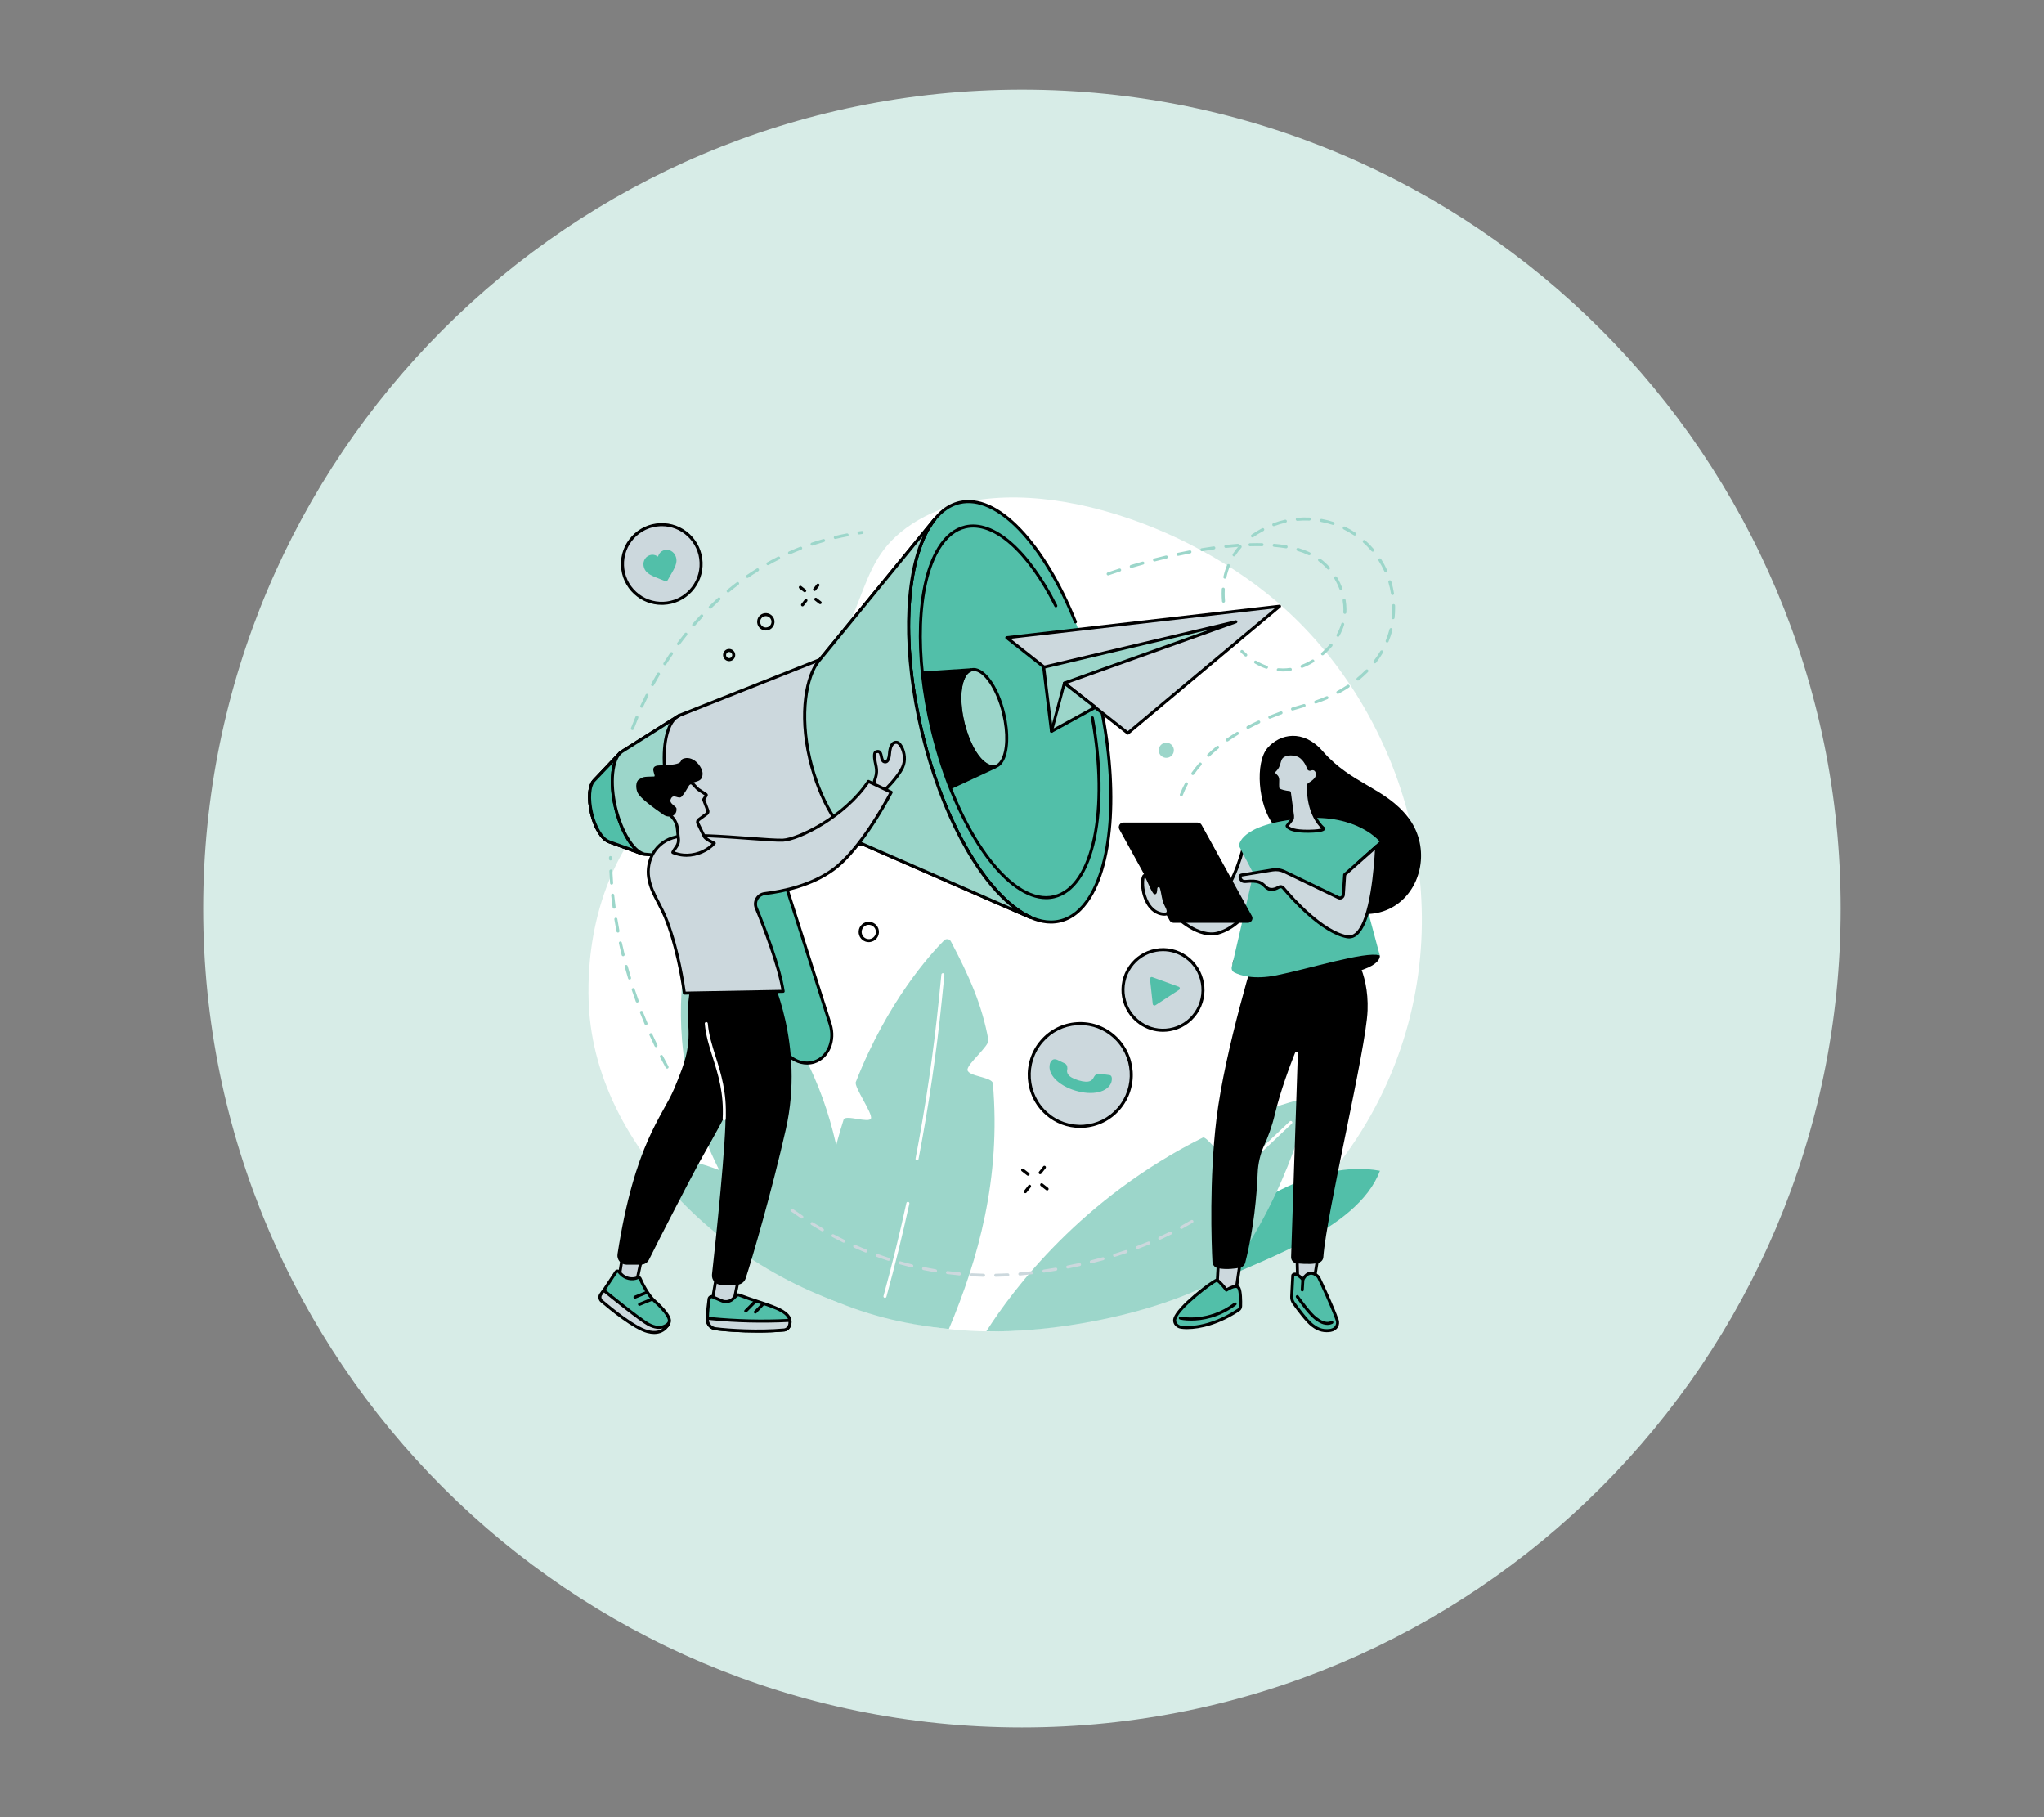 <svg xmlns="http://www.w3.org/2000/svg" xmlns:xlink="http://www.w3.org/1999/xlink" width="900" zoomAndPan="magnify" viewBox="0 0 675 600" height="800" preserveAspectRatio="xMidYMid meet" version="1.0"><rect x="0" y="0" width="675" height="600" fill="#808080" stroke="none"/><defs><clipPath id="id1"><path d="M 67.109 29.609 L 607.859 29.609 L 607.859 570.359 L 67.109 570.359 Z M 67.109 29.609 " clip-rule="nonzero"/></clipPath></defs><g clip-path="url(#id1)"><path fill="#d7ece7" d="M 337.484 29.609 C 188.16 29.609 67.109 150.66 67.109 299.984 C 67.109 449.309 188.16 570.359 337.484 570.359 C 486.809 570.359 607.859 449.309 607.859 299.984 C 607.859 150.66 486.809 29.609 337.484 29.609 " fill-opacity="1" fill-rule="nonzero"/></g><path fill="#ffffff" d="M 260.969 233.605 C 289.758 204.59 279.828 186.988 301.215 172.973 C 331.895 152.859 388.098 170.086 421.473 198.516 C 462.348 233.34 483.438 296.922 459.414 354.445 C 433.828 415.703 366.508 447.504 306.438 437.922 C 252.797 429.363 200.066 387.027 194.781 336.25 C 194.211 330.75 191.684 301 209.414 275.348 C 224.066 254.148 238.145 256.605 260.969 233.605 " fill-opacity="1" fill-rule="nonzero"/><path fill="#52bfa9" d="M 396.332 425.52 C 414.051 416.828 448.188 406.672 455.703 386.566 C 434.023 382.516 411.086 399.902 411.086 399.902 L 396.332 425.52 " fill-opacity="1" fill-rule="nonzero"/><path fill="#9cd6ca" d="M 327.883 357.742 C 327.699 355.605 319.793 355.457 319.504 353.312 C 319.238 351.355 326.762 345.348 326.406 343.387 C 324.277 331.648 320.043 322.289 314.023 310.844 C 313.582 310.004 312.453 309.828 311.781 310.5 C 307.352 314.945 293.031 330.641 282.617 357.281 C 281.98 358.91 288.223 367.59 287.621 369.285 C 287.012 371 279.16 367.891 278.594 369.676 C 273.102 386.949 270.07 405.664 272.039 427.977 C 285.082 433.945 298.055 437.25 313.352 438.809 C 323.055 415.773 330.598 389.027 327.883 357.742 " fill-opacity="1" fill-rule="nonzero"/><path fill="#ffffff" d="M 292.242 428.539 C 292.199 428.539 292.152 428.535 292.109 428.523 C 291.844 428.449 291.688 428.176 291.762 427.906 C 294.543 417.789 297.086 407.461 299.328 397.211 C 299.387 396.941 299.652 396.773 299.922 396.832 C 300.191 396.891 300.363 397.156 300.305 397.426 C 298.059 407.691 295.508 418.035 292.723 428.172 C 292.664 428.395 292.461 428.539 292.242 428.539 " fill-opacity="1" fill-rule="nonzero"/><path fill="#ffffff" d="M 302.836 383.125 C 302.805 383.125 302.773 383.121 302.742 383.113 C 302.469 383.062 302.293 382.801 302.348 382.531 C 305.688 365.16 308.285 347.43 310.066 329.836 L 310.879 321.777 C 310.906 321.504 311.156 321.301 311.43 321.332 C 311.703 321.359 311.902 321.602 311.875 321.879 L 311.059 329.938 C 309.277 347.559 306.676 365.316 303.328 382.719 C 303.277 382.957 303.07 383.125 302.836 383.125 " fill-opacity="1" fill-rule="nonzero"/><path fill="#9cd6ca" d="M 277.625 429.957 C 279.957 415.754 284.23 371.586 256.172 333.609 C 255.129 332.199 249.496 336.051 248.441 334.633 C 247.09 332.82 250.355 325.703 248.859 323.957 C 243.297 317.465 236.699 311.465 228.883 306.25 C 228.883 306.25 206.918 365.941 265.578 424.371 C 269.508 426.406 273.531 428.27 277.625 429.957 " fill-opacity="1" fill-rule="nonzero"/><path fill="#9cd6ca" d="M 212.566 381.395 C 227.086 402.797 250.551 420.57 277.199 430.129 C 272.867 415.43 256.379 383.004 212.566 381.395 " fill-opacity="1" fill-rule="nonzero"/><path fill="#9cd6ca" d="M 405.523 420.824 C 426.523 392.285 432.469 362.207 432.469 362.207 C 423.137 364.547 414.914 367.469 406.758 371.09 C 405.691 371.566 404.578 380.062 403.531 380.551 C 402.359 381.102 398.367 375.039 397.219 375.609 C 357.25 395.52 334.617 425.629 325.734 439.555 C 344.777 440.156 381.09 435.039 405.523 420.824 " fill-opacity="1" fill-rule="nonzero"/><path fill="#ffffff" d="M 414.254 382.477 C 414.121 382.477 413.988 382.422 413.891 382.316 C 413.703 382.117 413.711 381.801 413.91 381.609 L 425.93 370.258 C 426.133 370.066 426.449 370.078 426.637 370.277 C 426.824 370.48 426.816 370.797 426.617 370.984 L 414.598 382.336 C 414.5 382.43 414.379 382.477 414.254 382.477 " fill-opacity="1" fill-rule="nonzero"/><path fill="#52bfa9" d="M 268.879 350.641 C 264.199 352.145 258.969 348.906 257.223 343.422 L 235.547 275.5 L 252.418 270.074 L 274.129 338.117 C 275.863 343.555 273.516 349.148 268.879 350.641 " fill-opacity="1" fill-rule="nonzero"/><path fill="#000000" d="M 236.176 275.824 L 257.699 343.27 C 258.586 346.055 260.461 348.355 262.844 349.582 C 264.746 350.566 266.836 350.77 268.727 350.164 C 273.086 348.762 275.297 343.426 273.652 338.27 L 252.094 270.703 Z M 268.879 350.641 L 268.883 350.641 Z M 266.527 351.504 C 265.133 351.504 263.719 351.156 262.387 350.473 C 259.77 349.121 257.715 346.609 256.746 343.574 L 235.074 275.652 C 234.988 275.391 235.133 275.109 235.395 275.023 L 252.266 269.602 C 252.391 269.559 252.527 269.57 252.645 269.633 C 252.762 269.695 252.852 269.797 252.891 269.922 L 274.605 337.965 C 276.414 343.645 273.914 349.547 269.031 351.117 C 268.219 351.375 267.379 351.504 266.527 351.504 " fill-opacity="1" fill-rule="nonzero"/><path fill="#ccd8dd" d="M 270.746 217.789 L 224.285 236.238 L 204.953 248.414 L 196.281 257.613 L 196.219 257.688 C 194.578 259.242 194.199 263.676 195.375 268.57 C 196.539 273.406 198.902 277.145 201.059 277.859 L 200.984 277.879 L 212.289 281.996 L 234.871 283.891 L 285.055 278.781 L 339.941 302.77 L 340.34 302.883 C 326.551 296.676 311.871 272.617 304.484 241.879 C 297.105 211.176 299.246 183.164 308.703 171.426 L 308.691 171.418 L 271.227 217.203 L 270.746 217.789 " fill-opacity="1" fill-rule="nonzero"/><path fill="#52bfa9" d="M 362.402 228.176 C 371.574 266.328 366.043 300.316 350.047 304.102 C 334.051 307.887 313.652 280.031 304.484 241.879 C 295.312 203.73 300.848 169.734 316.84 165.953 C 332.836 162.168 353.234 190.027 362.402 228.176 " fill-opacity="1" fill-rule="nonzero"/><path fill="#000000" d="M 347.055 304.949 C 339.875 304.949 331.918 299.41 324.305 289.012 C 315.66 277.207 308.449 260.508 303.996 241.996 C 297.258 213.953 298.246 187.137 306.512 173.68 C 309.277 169.18 312.715 166.414 316.727 165.465 C 323 163.98 330.066 167.113 337.16 174.52 C 344.02 181.688 350.398 192.281 355.605 205.16 C 355.707 205.414 355.586 205.707 355.328 205.809 C 355.074 205.914 354.781 205.793 354.68 205.535 C 344.078 179.316 328.918 163.605 316.957 166.438 C 313.211 167.324 309.984 169.938 307.363 174.203 C 299.227 187.445 298.285 213.965 304.969 241.762 C 313.512 277.305 331.84 303.949 347.047 303.949 C 348.023 303.949 348.984 303.84 349.934 303.617 C 353.676 302.73 356.902 300.117 359.527 295.852 C 367.66 282.609 368.602 256.09 361.918 228.293 C 360.516 222.465 358.82 216.75 356.871 211.301 C 356.781 211.043 356.914 210.754 357.176 210.664 C 357.438 210.57 357.719 210.707 357.812 210.965 C 359.773 216.445 361.48 222.195 362.891 228.059 C 369.633 256.102 368.641 282.918 360.375 296.375 C 357.609 300.875 354.176 303.641 350.164 304.59 C 349.145 304.828 348.109 304.949 347.055 304.949 " fill-opacity="1" fill-rule="nonzero"/><path fill="#000000" d="M 345.473 296.883 C 339.109 296.883 332.059 291.98 325.32 282.773 C 317.672 272.332 311.297 257.57 307.363 241.199 C 301.402 216.398 302.277 192.684 309.59 180.777 C 312.043 176.785 315.094 174.336 318.652 173.492 C 328.164 171.242 339.84 181.328 349.117 199.812 C 349.242 200.059 349.141 200.359 348.895 200.484 C 348.652 200.605 348.352 200.508 348.227 200.262 C 339.164 182.211 327.922 172.324 318.883 174.465 C 315.59 175.242 312.75 177.543 310.441 181.301 C 303.258 192.992 302.434 216.41 308.332 240.965 C 315.875 272.352 332.051 295.883 345.461 295.887 C 346.324 295.887 347.168 295.789 348 295.59 C 360.547 292.621 365.812 267.48 360.254 237.113 C 360.199 236.84 360.383 236.578 360.652 236.527 C 360.922 236.48 361.184 236.66 361.234 236.93 C 363.949 251.746 364.176 265.934 361.875 276.871 C 359.527 288.043 354.68 295.039 348.234 296.562 C 347.328 296.777 346.41 296.883 345.473 296.883 " fill-opacity="1" fill-rule="nonzero"/><path fill="#9cd6ca" d="M 331.434 235.547 C 333.559 244.379 332.277 252.25 328.574 253.125 C 324.871 254.004 320.145 247.551 318.023 238.719 C 315.898 229.887 317.18 222.016 320.887 221.137 C 324.586 220.262 329.312 226.711 331.434 235.547 " fill-opacity="1" fill-rule="nonzero"/><path fill="#000000" d="M 321.578 221.559 C 321.383 221.559 321.188 221.578 321 221.625 C 320.234 221.809 319.566 222.352 319.016 223.25 C 317.18 226.234 316.984 232.262 318.508 238.602 C 320.414 246.535 324.582 252.707 327.879 252.707 C 328.074 252.707 328.266 252.688 328.457 252.641 C 329.219 252.461 329.887 251.914 330.441 251.016 C 332.273 248.031 332.473 242.004 330.949 235.664 C 329.043 227.73 324.875 221.559 321.578 221.559 Z M 327.887 253.707 C 324.027 253.707 319.613 247.473 317.535 238.836 C 315.953 232.25 316.199 225.926 318.164 222.727 C 318.863 221.598 319.738 220.898 320.77 220.652 C 324.797 219.703 329.699 226.191 331.918 235.43 C 333.504 242.016 333.254 248.34 331.289 251.539 C 330.594 252.672 329.719 253.371 328.688 253.613 C 328.426 253.676 328.156 253.707 327.887 253.707 " fill-opacity="1" fill-rule="nonzero"/><path fill="#000000" d="M 285.055 278.281 C 285.121 278.281 285.191 278.293 285.254 278.32 L 334.387 299.797 C 322.031 290.18 310.293 268.18 304 241.992 C 297.75 215.996 298.168 191.262 304.691 177.098 L 271.133 218.105 C 271.082 218.172 271.012 218.219 270.934 218.254 L 224.512 236.684 L 205.273 248.801 L 196.605 258.004 C 196.594 258.02 196.578 258.035 196.562 258.051 C 195.051 259.48 194.758 263.855 195.863 268.453 C 196.945 272.961 199.195 276.719 201.215 277.387 C 201.289 277.41 201.352 277.449 201.402 277.5 L 212.398 281.504 L 234.863 283.391 L 285.004 278.281 C 285.02 278.281 285.039 278.281 285.055 278.281 Z M 340.34 303.383 C 340.297 303.383 340.254 303.375 340.207 303.363 L 339.809 303.25 C 339.785 303.246 339.762 303.238 339.738 303.227 L 284.973 279.289 L 234.922 284.387 C 234.891 284.391 234.859 284.391 234.828 284.387 L 212.246 282.492 C 212.203 282.488 212.16 282.48 212.117 282.465 L 200.812 278.344 C 200.742 278.32 200.684 278.281 200.633 278.23 C 198.324 277.246 196.043 273.477 194.891 268.688 C 193.676 263.625 194.062 259.078 195.852 257.348 L 195.895 257.297 C 195.902 257.285 195.91 257.277 195.918 257.27 L 204.59 248.07 C 204.621 248.039 204.652 248.012 204.688 247.992 L 224.02 235.816 C 224.043 235.801 224.07 235.785 224.102 235.773 L 270.445 217.371 L 308.305 171.102 C 308.477 170.891 308.789 170.855 309.004 171.027 C 309.105 171.109 309.18 171.234 309.191 171.367 C 309.207 171.5 309.176 171.637 309.09 171.738 C 304.523 177.41 301.57 187.293 300.781 199.574 C 299.953 212.336 301.402 226.922 304.969 241.762 C 308.539 256.617 313.891 270.297 320.441 281.32 C 326.742 291.934 333.887 299.426 340.547 302.426 C 340.785 302.531 340.898 302.805 340.812 303.051 C 340.738 303.254 340.551 303.383 340.34 303.383 " fill-opacity="1" fill-rule="nonzero"/><path fill="#9cd6ca" d="M 270.859 217.652 L 308.691 171.418 L 308.703 171.426 C 299.246 183.164 297.105 211.176 304.484 241.879 C 311.871 272.617 326.551 296.676 340.34 302.883 L 339.941 302.77 L 285.145 278.82 L 283.875 278.27 C 277.512 275.453 270.766 264.594 267.453 250.688 C 264.055 236.41 266.02 223.496 270.387 218.211 L 270.859 217.652 " fill-opacity="1" fill-rule="nonzero"/><path fill="#000000" d="M 270.859 217.652 L 270.863 217.652 Z M 304.691 177.098 L 271.246 217.969 C 271.246 217.969 271.242 217.973 271.242 217.973 L 270.77 218.531 C 266.738 223.414 264.469 235.988 267.938 250.57 C 271.086 263.797 277.723 275 284.074 277.812 L 285.344 278.363 L 334.387 299.797 C 322.031 290.18 310.293 268.18 304 241.992 C 297.75 215.996 298.168 191.262 304.691 177.098 Z M 340.34 303.383 C 340.297 303.383 340.254 303.375 340.207 303.363 L 339.809 303.25 C 339.785 303.246 339.762 303.238 339.738 303.227 L 284.945 279.277 L 283.676 278.727 C 276.945 275.746 270.234 264.527 266.969 250.805 C 263.258 235.207 265.941 222.812 270.004 217.891 L 270.477 217.332 L 308.305 171.102 C 308.477 170.891 308.789 170.855 309.004 171.027 C 309.105 171.109 309.18 171.234 309.191 171.367 C 309.207 171.5 309.176 171.637 309.09 171.738 C 304.523 177.41 301.57 187.293 300.781 199.574 C 299.953 212.336 301.402 226.922 304.969 241.762 C 308.539 256.617 313.891 270.297 320.441 281.32 C 326.742 291.934 333.887 299.426 340.547 302.426 C 340.785 302.531 340.898 302.805 340.812 303.051 C 340.738 303.254 340.551 303.383 340.34 303.383 " fill-opacity="1" fill-rule="nonzero"/><path fill="#000000" d="M 211.68 282.273 C 211.621 282.273 211.566 282.266 211.508 282.246 L 200.812 278.348 C 200.742 278.324 200.684 278.281 200.633 278.23 C 198.324 277.246 196.043 273.477 194.891 268.688 C 193.676 263.625 194.062 259.078 195.852 257.348 L 195.895 257.297 C 195.902 257.285 195.91 257.277 195.918 257.27 L 204.59 248.07 C 204.781 247.871 205.098 247.863 205.297 248.051 C 205.496 248.238 205.508 248.555 205.316 248.758 L 196.605 258.004 C 196.59 258.02 196.578 258.035 196.562 258.051 C 195.051 259.48 194.758 263.855 195.863 268.453 C 196.945 272.961 199.195 276.719 201.215 277.387 C 201.285 277.41 201.352 277.449 201.402 277.5 L 211.852 281.305 C 212.109 281.398 212.242 281.688 212.148 281.945 C 212.074 282.148 211.883 282.273 211.68 282.273 " fill-opacity="1" fill-rule="nonzero"/><path fill="#52bfa9" d="M 212.406 281.957 C 208.895 280.82 205.156 274.527 203.258 266.637 C 201.25 258.277 202.242 250.387 205.262 248.238 L 196.281 257.613 L 196.219 257.688 C 194.578 259.242 194.199 263.68 195.375 268.57 C 196.539 273.41 198.902 277.148 201.059 277.859 L 200.984 277.879 L 212.406 281.957 " fill-opacity="1" fill-rule="nonzero"/><path fill="#000000" d="M 201.398 277.496 L 209.117 280.254 C 206.535 277.508 204.18 272.609 202.773 266.754 C 201.41 261.086 201.387 255.562 202.512 251.828 L 196.605 258.004 C 196.59 258.02 196.578 258.035 196.562 258.051 C 195.051 259.48 194.758 263.855 195.863 268.453 C 196.945 272.961 199.195 276.719 201.215 277.387 C 201.285 277.41 201.348 277.445 201.398 277.496 Z M 212.406 282.457 C 212.355 282.457 212.305 282.449 212.25 282.434 C 212.164 282.406 212.074 282.375 211.984 282.34 L 200.816 278.348 C 200.746 278.324 200.684 278.285 200.633 278.23 C 198.324 277.246 196.043 273.477 194.891 268.688 C 193.676 263.625 194.062 259.078 195.852 257.348 L 195.895 257.297 C 195.902 257.285 195.91 257.277 195.922 257.266 L 203.793 249.047 C 204.145 248.547 204.539 248.141 204.973 247.828 C 205.184 247.68 205.473 247.715 205.641 247.91 C 205.809 248.105 205.801 248.395 205.621 248.582 L 204.523 249.727 C 202.469 252.754 202.082 259.602 203.742 266.52 C 205.559 274.07 209.059 280.117 212.328 281.398 L 212.574 281.488 C 212.832 281.578 212.965 281.859 212.879 282.117 C 212.809 282.328 212.613 282.457 212.406 282.457 " fill-opacity="1" fill-rule="nonzero"/><path fill="#9cd6ca" d="M 234.047 283.824 L 235.012 283.863 C 229.754 283.672 223.73 274.18 220.812 262.055 C 217.844 249.691 219.461 238.473 224.285 236.238 L 223.637 236.645 L 205.312 248.199 C 202.254 250.293 201.238 258.227 203.258 266.637 C 205.207 274.75 209.211 281.16 212.797 282.027 L 234.047 283.824 " fill-opacity="1" fill-rule="nonzero"/><path fill="#000000" d="M 212.879 281.531 L 231.535 283.109 C 227.113 280.145 222.742 272.199 220.328 262.172 C 218.039 252.641 218.469 243.609 221.086 238.844 L 205.578 248.621 C 202.633 250.641 201.816 258.508 203.746 266.52 C 205.633 274.371 209.469 280.672 212.879 281.531 Z M 235.012 284.363 C 235.004 284.363 235 284.363 234.992 284.363 C 234.969 284.363 234.945 284.363 234.918 284.359 L 234.023 284.32 C 234.016 284.32 234.012 284.32 234.004 284.32 L 212.758 282.523 C 212.73 282.523 212.707 282.52 212.68 282.512 C 208.855 281.59 204.781 275.105 202.773 266.75 C 200.723 258.223 201.695 250.07 205.031 247.789 L 223.004 236.453 C 223.344 236.184 223.699 235.957 224.074 235.785 C 224.312 235.676 224.598 235.77 224.723 236 C 224.848 236.23 224.773 236.52 224.551 236.66 L 223.555 237.285 C 219.715 240.449 218.668 250.992 221.301 261.938 C 224.18 273.922 230.043 283.105 234.965 283.363 L 235.031 283.367 C 235.309 283.379 235.52 283.609 235.508 283.887 C 235.5 284.152 235.277 284.363 235.012 284.363 " fill-opacity="1" fill-rule="nonzero"/><path fill="#000000" d="M 320.887 221.137 C 317.18 222.016 315.742 229.926 318.023 238.719 C 321.848 253.465 327.82 253.309 328.535 253.234 C 328.547 253.23 328.551 253.25 328.539 253.254 L 314.062 259.996 C 311.754 254.141 309.73 247.766 308.109 241.02 C 306.555 234.555 305.484 228.227 304.867 222.199 L 320.887 221.137 " fill-opacity="1" fill-rule="nonzero"/><path fill="#000000" d="M 305.418 222.664 C 306.051 228.641 307.121 234.773 308.594 240.902 C 310.133 247.301 312.062 253.492 314.332 259.32 L 326.801 253.512 C 324.422 252.773 320.387 249.824 317.539 238.844 C 315.875 232.43 316.09 226.141 318.086 222.828 C 318.328 222.422 318.594 222.07 318.883 221.77 Z M 313.793 260.672 L 313.602 260.18 C 311.227 254.168 309.215 247.762 307.625 241.137 C 306.098 234.785 305.004 228.434 304.371 222.254 L 304.316 221.734 L 320.852 220.641 L 321 221.625 C 320.207 221.812 319.512 222.391 318.941 223.344 C 317.105 226.391 316.93 232.52 318.508 238.594 C 322.234 252.961 327.855 252.805 328.48 252.738 L 328.902 252.691 L 329.137 253.512 L 328.75 253.707 L 313.793 260.672 " fill-opacity="1" fill-rule="nonzero"/><path fill="#ccd8dd" d="M 205.98 412.352 L 204.125 423.691 L 210.012 424.312 L 212.281 413.656 L 205.98 412.352 " fill-opacity="1" fill-rule="nonzero"/><path fill="#000000" d="M 204.703 423.25 L 209.617 423.77 L 211.691 414.043 L 206.387 412.945 Z M 210.016 424.812 C 209.996 424.812 209.98 424.809 209.961 424.809 L 204.074 424.188 C 203.938 424.176 203.812 424.105 203.73 423.996 C 203.645 423.887 203.613 423.746 203.633 423.613 L 205.488 412.27 C 205.508 412.137 205.582 412.016 205.695 411.938 C 205.809 411.863 205.945 411.832 206.082 411.863 L 212.383 413.164 C 212.516 413.191 212.629 413.27 212.699 413.383 C 212.773 413.492 212.797 413.629 212.77 413.762 L 210.5 424.414 C 210.453 424.648 210.246 424.812 210.016 424.812 " fill-opacity="1" fill-rule="nonzero"/><path fill="#52bfa9" d="M 210.621 421.852 C 208.711 422.648 206.508 422.18 205.086 420.672 L 204.336 419.879 C 204.078 419.605 203.629 419.645 203.422 419.957 L 199.352 426.121 C 198.621 427.129 198.746 428.648 199.656 429.512 C 200.84 430.633 202.641 432.145 204.812 433.348 C 208.91 435.613 212.484 440.508 216.637 439.266 C 220.785 438.02 220.566 437.824 221.023 436.5 C 221.477 435.18 219.449 432.5 216.098 429.516 C 214.047 427.688 212.031 423.715 211.387 422.168 C 211.262 421.867 210.922 421.727 210.621 421.852 " fill-opacity="1" fill-rule="nonzero"/><path fill="#000000" d="M 203.91 420.195 C 203.906 420.195 203.906 420.195 203.902 420.195 C 203.883 420.195 203.859 420.203 203.84 420.234 L 199.77 426.395 C 199.164 427.234 199.273 428.457 200 429.148 C 201.113 430.207 202.898 431.715 205.055 432.91 C 206.383 433.645 207.652 434.645 208.879 435.609 C 211.461 437.645 213.898 439.562 216.492 438.785 C 220.102 437.703 220.164 437.516 220.461 436.609 C 220.488 436.523 220.516 436.434 220.551 436.34 C 220.816 435.566 219.723 433.41 215.766 429.887 C 213.547 427.91 211.477 423.684 210.926 422.359 C 210.914 422.332 210.895 422.32 210.883 422.312 C 210.867 422.309 210.844 422.301 210.812 422.312 C 208.723 423.188 206.273 422.664 204.723 421.016 L 203.973 420.223 C 203.953 420.199 203.93 420.195 203.91 420.195 Z M 215.293 439.961 C 212.793 439.961 210.496 438.152 208.262 436.395 C 207.066 435.453 205.828 434.48 204.57 433.781 C 202.324 432.539 200.469 430.973 199.312 429.871 C 198.234 428.852 198.07 427.039 198.949 425.828 L 203.004 419.684 C 203.188 419.402 203.484 419.23 203.816 419.199 C 204.152 419.168 204.473 419.293 204.699 419.535 L 205.449 420.328 C 206.719 421.68 208.723 422.105 210.43 421.391 C 210.699 421.277 210.992 421.277 211.258 421.391 C 211.527 421.5 211.738 421.707 211.848 421.973 C 212.512 423.574 214.504 427.426 216.43 429.141 C 219.102 431.52 222.148 434.758 221.492 436.664 C 221.461 436.754 221.434 436.84 221.406 436.922 C 220.957 438.293 220.609 438.598 216.777 439.742 C 216.277 439.895 215.781 439.961 215.293 439.961 " fill-opacity="1" fill-rule="nonzero"/><path fill="#000000" d="M 209.691 428.809 C 209.492 428.809 209.309 428.691 209.23 428.496 C 209.125 428.242 209.246 427.949 209.504 427.844 L 213.363 426.277 C 213.617 426.172 213.906 426.297 214.012 426.551 C 214.117 426.809 213.992 427.102 213.738 427.203 L 209.879 428.773 C 209.816 428.797 209.754 428.809 209.691 428.809 " fill-opacity="1" fill-rule="nonzero"/><path fill="#000000" d="M 211.195 431.164 C 210.996 431.164 210.809 431.051 210.73 430.855 C 210.629 430.602 210.75 430.309 211.004 430.203 L 215.094 428.535 C 215.348 428.43 215.641 428.551 215.746 428.809 C 215.848 429.062 215.727 429.355 215.473 429.457 L 211.383 431.129 C 211.32 431.152 211.258 431.164 211.195 431.164 " fill-opacity="1" fill-rule="nonzero"/><path fill="#ccd8dd" d="M 220.898 436.812 C 220.898 436.812 218.781 439.789 214.145 437.277 C 211.055 435.602 199.371 426.031 199.371 426.031 L 198.402 427.383 C 197.914 428.066 198.031 429.02 198.672 429.566 C 201.574 432.047 209.359 438.445 213.828 439.645 C 219.398 441.141 220.898 436.812 220.898 436.812 " fill-opacity="1" fill-rule="nonzero"/><path fill="#000000" d="M 199.465 426.758 L 198.809 427.676 C 198.473 428.145 198.555 428.809 198.996 429.188 C 202.051 431.801 209.625 438 213.957 439.164 C 216.332 439.801 217.887 439.324 218.879 438.621 C 217.68 438.93 216.023 438.863 213.906 437.719 C 211.105 436.195 201.602 428.496 199.465 426.758 Z M 216.027 440.461 C 215.336 440.461 214.562 440.359 213.699 440.129 C 209.172 438.914 201.457 432.605 198.348 429.949 C 197.516 429.234 197.359 427.98 197.996 427.094 L 198.965 425.742 C 199.043 425.633 199.168 425.555 199.305 425.539 C 199.441 425.52 199.578 425.559 199.688 425.648 C 199.801 425.742 211.371 435.203 214.383 436.84 C 218.547 439.098 220.414 436.625 220.492 436.52 C 220.641 436.32 220.91 436.254 221.129 436.371 C 221.348 436.484 221.449 436.742 221.371 436.977 C 221.355 437.016 220.109 440.461 216.027 440.461 " fill-opacity="1" fill-rule="nonzero"/><path fill="#ccd8dd" d="M 237.844 414.273 L 235.148 429.941 L 241.66 433.094 L 245.125 416.043 L 237.844 414.273 " fill-opacity="1" fill-rule="nonzero"/><path fill="#000000" d="M 235.703 429.652 L 241.301 432.363 L 244.543 416.414 L 238.242 414.887 Z M 241.66 433.594 C 241.586 433.594 241.512 433.574 241.445 433.543 L 234.934 430.391 C 234.73 430.293 234.621 430.074 234.656 429.855 L 237.352 414.188 C 237.375 414.051 237.453 413.934 237.566 413.855 C 237.684 413.781 237.824 413.758 237.961 413.789 L 245.246 415.559 C 245.504 415.621 245.668 415.879 245.617 416.145 L 242.152 433.191 C 242.121 433.344 242.02 433.473 241.883 433.539 C 241.812 433.574 241.738 433.594 241.66 433.594 " fill-opacity="1" fill-rule="nonzero"/><path fill="#52bfa9" d="M 234.164 428.871 C 233.953 430.371 233.613 433.152 233.586 435.645 C 233.566 437.207 234.734 438.527 236.277 438.727 C 240.637 439.293 250.527 439.906 258.953 439.137 C 259.531 439.086 260.551 438.664 260.832 437.211 C 261.785 432.348 253.375 431.152 244.152 427.621 C 243.789 427.484 243.383 427.566 243.105 427.836 L 242.109 428.805 C 241.113 429.777 239.641 430.051 238.363 429.504 L 235.34 428.203 C 234.824 427.984 234.242 428.316 234.164 428.871 " fill-opacity="1" fill-rule="nonzero"/><path fill="#000000" d="M 234.164 428.871 L 234.168 428.871 Z M 235.008 428.633 C 234.93 428.633 234.871 428.66 234.836 428.68 C 234.738 428.734 234.676 428.832 234.66 428.941 C 234.457 430.383 234.113 433.168 234.086 435.648 C 234.07 436.953 235.039 438.062 236.34 438.23 C 240.84 438.812 250.562 439.402 258.906 438.641 C 259.102 438.621 260.078 438.465 260.344 437.113 C 260.988 433.82 256.477 432.332 250.234 430.27 C 248.223 429.605 246.145 428.918 243.973 428.09 C 243.793 428.02 243.59 428.062 243.453 428.195 L 242.457 429.164 C 241.316 430.277 239.629 430.59 238.168 429.961 L 235.145 428.664 C 235.094 428.641 235.047 428.633 235.008 428.633 Z M 250.176 440 C 244.5 440 239.211 439.609 236.215 439.223 C 234.41 438.992 233.066 437.449 233.086 435.637 C 233.117 433.102 233.465 430.266 233.668 428.805 C 233.73 428.379 233.977 428.02 234.348 427.809 C 234.715 427.602 235.148 427.578 235.535 427.746 L 238.562 429.043 C 239.652 429.512 240.91 429.277 241.762 428.445 L 242.758 427.48 C 243.172 427.074 243.789 426.949 244.332 427.156 C 246.48 427.977 248.547 428.66 250.547 429.32 C 257.023 431.461 262.137 433.148 261.324 437.309 C 261.012 438.898 259.875 439.555 258.996 439.633 C 256.129 439.895 253.102 440 250.176 440 " fill-opacity="1" fill-rule="nonzero"/><path fill="#ccd8dd" d="M 233.594 435.27 C 233.594 435.27 233.586 435.52 233.586 435.645 C 233.566 437.207 234.734 438.527 236.277 438.727 C 240.637 439.293 250.527 439.906 258.953 439.137 C 259.531 439.086 260.551 438.664 260.832 437.211 C 260.922 436.766 260.867 435.969 260.867 435.969 L 260.27 435.996 C 251.758 436.418 243.223 436.215 234.742 435.383 L 233.594 435.27 " fill-opacity="1" fill-rule="nonzero"/><path fill="#000000" d="M 234.09 435.82 C 234.156 437.047 235.098 438.07 236.34 438.23 C 240.84 438.812 250.562 439.402 258.906 438.641 C 259.102 438.621 260.078 438.465 260.344 437.113 C 260.375 436.953 260.383 436.715 260.383 436.492 L 260.293 436.496 C 251.785 436.918 243.172 436.711 234.691 435.879 Z M 250.176 440 C 244.5 440 239.211 439.609 236.215 439.223 C 234.41 438.992 233.066 437.449 233.086 435.637 L 233.094 435.258 C 233.098 435.121 233.156 434.988 233.262 434.895 C 233.363 434.805 233.504 434.758 233.641 434.773 L 234.789 434.883 C 243.219 435.711 251.785 435.918 260.246 435.496 L 260.844 435.469 C 261.113 435.453 261.348 435.66 261.363 435.934 C 261.371 436.023 261.418 436.812 261.324 437.309 C 261.012 438.898 259.875 439.555 258.996 439.633 C 256.129 439.895 253.102 440 250.176 440 " fill-opacity="1" fill-rule="nonzero"/><path fill="#000000" d="M 246.266 433.375 C 246.141 433.375 246.012 433.328 245.914 433.23 C 245.719 433.035 245.719 432.723 245.914 432.523 L 249.148 429.266 C 249.344 429.07 249.66 429.07 249.855 429.266 C 250.051 429.461 250.051 429.777 249.855 429.973 L 246.621 433.23 C 246.523 433.328 246.395 433.375 246.266 433.375 " fill-opacity="1" fill-rule="nonzero"/><path fill="#000000" d="M 249.445 433.715 C 249.32 433.715 249.199 433.668 249.102 433.578 C 248.902 433.387 248.895 433.07 249.086 432.871 L 251.672 430.168 C 251.859 429.965 252.176 429.961 252.375 430.148 C 252.574 430.34 252.582 430.656 252.391 430.859 L 249.805 433.559 C 249.707 433.664 249.578 433.715 249.445 433.715 " fill-opacity="1" fill-rule="nonzero"/><path fill="#000000" d="M 228.09 324.336 C 228.289 325.195 226.707 331.832 227.195 337.094 C 227.973 345.512 226.633 349.934 222.652 359.43 C 218.793 368.641 209.594 377.449 203.926 414.09 C 203.641 415.926 205.062 417.582 206.922 417.582 L 211.617 417.582 C 212.77 417.582 213.824 416.926 214.336 415.891 C 217.348 409.781 226.664 391.703 230.312 384.926 C 234.598 376.961 246.84 357.016 247.453 347.52 C 248.031 338.566 247.246 325.785 247.156 324.352 C 247.148 324.277 247.09 324.219 247.012 324.215 L 228.09 324.336 " fill-opacity="1" fill-rule="nonzero"/><path fill="#000000" d="M 254.441 321.887 C 254.441 321.887 265.836 344.902 259.516 372.859 C 254.941 393.082 248.383 415.637 246.262 422.07 C 245.848 423.328 244.676 424.184 243.352 424.191 L 238.223 424.23 C 236.371 424.246 234.922 422.641 235.129 420.797 C 236.32 410.137 239.965 375.625 239.57 367.297 C 238.914 353.57 235.371 347.949 234.555 338.297 C 233.664 327.777 235.961 322.305 235.961 322.305 L 254.441 321.887 " fill-opacity="1" fill-rule="nonzero"/><path fill="#ffffff" d="M 239.148 369.965 C 239.141 369.965 239.133 369.965 239.125 369.965 C 238.848 369.949 238.637 369.715 238.652 369.441 C 239.082 360.891 237.191 354.906 235.363 349.117 C 234.184 345.387 233.074 341.867 232.746 337.996 C 232.723 337.723 232.926 337.48 233.199 337.457 C 233.48 337.434 233.715 337.637 233.742 337.91 C 234.059 341.672 235.156 345.141 236.316 348.816 C 238.082 354.414 240.086 360.762 239.648 369.492 C 239.633 369.758 239.414 369.965 239.148 369.965 " fill-opacity="1" fill-rule="nonzero"/><path fill="#ccd8dd" d="M 288.148 259.926 L 289.16 256.672 C 289.52 255.504 289.574 254.262 289.32 253.066 C 288.891 251.066 288.305 248.512 289.43 248.195 C 291.742 247.547 290.391 251.477 292.32 251.578 C 293.328 251.629 293.676 249.941 293.73 249.027 C 293.926 245.855 295.07 244.875 296.305 245.145 C 297.543 245.41 299.746 249.688 298.07 253.344 C 296.395 256.996 291.602 261.438 291.602 261.438 L 288.148 259.926 " fill-opacity="1" fill-rule="nonzero"/><path fill="#000000" d="M 288.758 259.645 L 291.496 260.844 C 292.477 259.906 296.215 256.199 297.617 253.133 C 298.605 250.984 298.137 248.582 297.375 247.051 C 296.898 246.098 296.398 245.672 296.203 245.629 C 295.859 245.555 295.566 245.613 295.309 245.809 C 294.711 246.262 294.328 247.414 294.23 249.055 C 294.145 250.492 293.586 252.137 292.293 252.074 C 291.004 252.008 290.75 250.777 290.566 249.879 C 290.465 249.379 290.348 248.816 290.109 248.672 C 289.973 248.59 289.738 248.629 289.562 248.676 C 288.926 248.855 289.496 251.496 289.766 252.766 L 289.809 252.961 C 290.082 254.238 290.023 255.57 289.637 256.816 Z M 291.602 261.934 C 291.535 261.934 291.465 261.922 291.402 261.891 L 287.949 260.383 C 287.719 260.277 287.598 260.02 287.672 259.777 L 288.684 256.523 C 289.02 255.438 289.07 254.281 288.832 253.172 L 288.789 252.973 C 288.305 250.711 287.754 248.148 289.293 247.715 C 289.824 247.566 290.273 247.602 290.629 247.82 C 291.238 248.191 291.395 248.945 291.543 249.676 C 291.758 250.707 291.902 251.055 292.348 251.078 C 292.797 251.113 293.172 250.02 293.234 248.992 C 293.355 247 293.852 245.664 294.703 245.016 C 295.195 244.641 295.785 244.516 296.41 244.652 C 297.301 244.844 298.004 246.082 298.266 246.605 C 299.133 248.344 299.656 251.078 298.523 253.551 C 296.828 257.254 292.141 261.617 291.941 261.801 C 291.848 261.891 291.727 261.934 291.602 261.934 " fill-opacity="1" fill-rule="nonzero"/><path fill="#ccd8dd" d="M 294.309 261.59 C 294.309 261.59 284.812 280.113 275.105 287.152 C 267.824 292.438 258.484 294.332 252.531 295.051 C 250.262 295.324 248.871 297.676 249.738 299.789 C 252.465 306.438 257.418 319.238 258.633 327.32 L 225.996 327.914 C 225.996 327.914 224.484 315.434 220.309 304.297 C 218.035 298.238 215.016 294.883 214.215 289.766 C 213.301 283.922 216.617 277.758 223.41 276.305 C 230.207 274.844 253.48 277.648 258.578 277.406 C 263.672 277.164 279.016 269.672 286.781 258.016 L 294.309 261.59 " fill-opacity="1" fill-rule="nonzero"/><path fill="#000000" d="M 229.477 276.375 C 226.988 276.375 224.902 276.492 223.516 276.789 C 216.641 278.266 213.879 284.395 214.707 289.691 C 215.172 292.645 216.391 294.992 217.805 297.711 C 218.758 299.547 219.84 301.629 220.773 304.121 C 224.484 314.004 226.117 325.07 226.434 327.406 L 258.047 326.832 C 256.715 318.828 252.008 306.633 249.277 299.977 C 248.805 298.828 248.895 297.555 249.523 296.484 C 250.156 295.406 251.23 294.703 252.469 294.555 C 258.809 293.789 267.832 291.812 274.812 286.75 C 283.469 280.469 292.094 264.703 293.625 261.816 L 286.953 258.648 C 279.211 269.961 264.051 277.648 258.602 277.906 C 256.738 277.992 252.504 277.684 247.602 277.324 C 241.633 276.887 234.676 276.375 229.477 276.375 Z M 225.996 328.414 C 225.742 328.414 225.531 328.227 225.5 327.977 C 225.484 327.852 223.949 315.422 219.84 304.473 C 218.926 302.035 217.902 300.07 216.918 298.172 C 215.465 295.375 214.207 292.957 213.723 289.844 C 212.844 284.227 215.902 277.402 223.305 275.812 C 227.727 274.867 238.789 275.676 247.676 276.328 C 252.547 276.684 256.75 276.992 258.555 276.906 C 263.062 276.691 278.391 269.711 286.363 257.738 C 286.504 257.531 286.77 257.457 286.996 257.562 L 294.523 261.141 C 294.645 261.195 294.738 261.301 294.781 261.43 C 294.824 261.559 294.816 261.699 294.754 261.816 C 294.363 262.578 285.09 280.527 275.398 287.559 C 268.246 292.75 259.047 294.766 252.59 295.547 C 251.66 295.66 250.855 296.188 250.387 296.992 C 249.918 297.789 249.848 298.742 250.203 299.598 C 253.012 306.453 257.91 319.16 259.125 327.246 C 259.145 327.387 259.105 327.531 259.012 327.641 C 258.918 327.754 258.785 327.816 258.641 327.82 L 226.004 328.414 C 226 328.414 226 328.414 225.996 328.414 " fill-opacity="1" fill-rule="nonzero"/><path fill="#ccd8dd" d="M 232.543 276.133 L 230.406 271.758 C 230.27 271.34 230.414 270.879 230.766 270.617 L 233.414 268.691 C 233.75 268.441 233.879 267.996 233.727 267.602 L 232.367 264.02 L 233.211 262.637 C 233.277 262.531 233.246 262.387 233.141 262.316 L 230.621 260.664 C 229.762 260.012 228.539 258.191 228.09 258.48 C 228.09 258.48 217.273 260.52 218.383 265.914 C 218.547 266.695 219.008 267.379 219.641 267.863 L 220.969 268.871 C 222.301 269.887 223.285 271.332 223.613 272.977 C 223.68 273.32 223.906 275.59 224.055 277.09 C 224.137 277.941 223.91 278.793 223.414 279.492 C 222.793 280.367 222.043 281.473 222.223 281.473 C 222.223 281.473 223.648 282.16 225.703 282.344 C 229.359 282.668 233.441 281.164 235.875 278.414 C 235.875 278.414 232.797 277.035 232.543 276.133 " fill-opacity="1" fill-rule="nonzero"/><path fill="#000000" d="M 222.867 281.199 C 223.414 281.402 224.453 281.73 225.75 281.844 C 229.078 282.141 232.719 280.84 235.039 278.574 C 234.004 278.062 232.371 277.145 232.082 276.32 L 229.961 271.977 C 229.949 271.953 229.941 271.934 229.934 271.914 C 229.727 271.289 229.945 270.605 230.469 270.219 L 233.121 268.285 C 233.273 268.172 233.332 267.965 233.262 267.777 L 231.902 264.195 C 231.844 264.055 231.859 263.891 231.941 263.758 L 232.652 262.598 L 230.348 261.082 C 230.336 261.078 230.328 261.07 230.316 261.062 C 229.957 260.789 229.562 260.355 229.18 259.934 C 228.871 259.594 228.418 259.098 228.199 258.969 C 228.191 258.969 228.188 258.969 228.18 258.973 C 228.113 258.984 221.438 260.277 219.379 263.348 C 218.859 264.129 218.691 264.934 218.871 265.812 C 219.004 266.453 219.387 267.039 219.945 267.465 L 221.27 268.473 C 222.754 269.605 223.762 271.168 224.102 272.879 C 224.156 273.16 224.309 274.562 224.551 277.043 C 224.645 278.012 224.387 278.984 223.82 279.781 C 223.305 280.512 223.02 280.945 222.867 281.199 Z M 226.688 282.887 C 226.34 282.887 226 282.871 225.66 282.84 C 223.535 282.652 222.066 281.953 222.008 281.922 C 221.898 281.875 221.809 281.789 221.754 281.688 C 221.609 281.402 221.543 281.27 223.008 279.203 C 223.434 278.602 223.629 277.871 223.559 277.137 C 223.234 273.809 223.145 273.188 223.125 273.074 C 222.828 271.602 221.957 270.25 220.668 269.27 L 219.34 268.262 C 218.59 267.688 218.074 266.891 217.895 266.012 C 217.66 264.875 217.883 263.789 218.551 262.789 C 220.742 259.523 227.109 258.164 227.922 258.004 C 228.523 257.727 229.145 258.41 229.918 259.262 C 230.262 259.641 230.621 260.035 230.906 260.258 L 233.414 261.902 C 233.746 262.117 233.844 262.559 233.637 262.898 L 232.922 264.07 L 234.195 267.426 C 234.422 268.023 234.223 268.711 233.711 269.09 L 231.059 271.023 C 230.891 271.148 230.816 271.367 230.875 271.574 L 232.992 275.914 C 233.008 275.941 233.016 275.969 233.023 275.996 C 233.125 276.359 234.555 277.273 236.082 277.961 C 236.227 278.027 236.332 278.156 236.363 278.312 C 236.398 278.465 236.355 278.629 236.25 278.75 C 233.996 281.293 230.254 282.887 226.688 282.887 " fill-opacity="1" fill-rule="nonzero"/><path fill="#000000" d="M 225.969 250.402 C 223.551 251.02 227.316 252.523 217.719 252.738 C 213.898 252.824 216.969 256.359 215.977 256.383 C 212.316 256.477 212.441 256.469 210.941 257.422 C 209.949 258.051 209.883 260.281 210.562 261.715 C 211.461 263.605 215.793 266.684 219.133 269.027 C 220.855 270.234 223.684 269.523 223.391 266.93 C 223.309 266.211 220.984 265.344 221.441 264.031 C 222.273 261.625 224.09 264.219 225.152 262.973 C 226.172 261.773 226.535 261.086 227.5 259.453 C 228.668 257.477 232.102 258.926 232.016 255.316 C 231.969 253.434 229.281 249.559 225.969 250.402 " fill-opacity="1" fill-rule="nonzero"/><path fill="#ccd8dd" d="M 345.629 367.711 C 338.621 361.535 337.914 350.812 344.047 343.758 C 350.18 336.707 360.832 335.992 367.84 342.168 C 374.848 348.34 375.555 359.062 369.422 366.117 C 363.289 373.168 352.637 373.883 345.629 367.711 " fill-opacity="1" fill-rule="nonzero"/><path fill="#000000" d="M 356.758 338.461 C 356.395 338.461 356.023 338.477 355.656 338.5 C 351.293 338.789 347.305 340.773 344.426 344.086 C 338.48 350.922 339.168 361.352 345.961 367.332 C 349.246 370.23 353.457 371.664 357.816 371.375 C 362.18 371.086 366.168 369.098 369.047 365.789 C 374.992 358.953 374.301 348.523 367.512 342.539 C 364.504 339.891 360.723 338.461 356.758 338.461 Z M 356.711 372.41 C 352.508 372.41 348.492 370.895 345.301 368.082 C 338.098 361.738 337.367 350.68 343.672 343.43 C 346.727 339.918 350.961 337.812 355.59 337.504 C 360.215 337.195 364.684 338.719 368.172 341.793 C 375.375 348.137 376.105 359.195 369.801 366.445 C 366.742 369.957 362.512 372.062 357.879 372.371 C 357.488 372.398 357.098 372.41 356.711 372.41 " fill-opacity="1" fill-rule="nonzero"/><path fill="#52bfa9" d="M 366.402 354.977 L 362.875 354.5 C 362.41 354.449 361.699 354.762 361.223 355.672 C 360.773 356.523 360.043 357.879 356.141 356.711 C 352.242 355.543 352.223 353.984 352.453 353.047 C 352.488 352.906 352.613 351.656 351.707 351.156 L 349.207 349.957 C 347.199 349.086 346.727 351.184 346.699 351.301 C 345.871 354.652 349.453 358.418 355.137 360.117 C 360.82 361.82 365.863 360.637 366.992 357.375 C 367.031 357.258 367.645 355.199 366.402 354.977 " fill-opacity="1" fill-rule="nonzero"/><path fill="#ccd8dd" d="M 376.5 337.766 C 370.512 333.551 369.043 325.258 373.223 319.238 C 377.398 313.219 385.641 311.754 391.625 315.965 C 397.613 320.176 399.078 328.469 394.902 334.488 C 390.727 340.508 382.484 341.977 376.5 337.766 " fill-opacity="1" fill-rule="nonzero"/><path fill="#000000" d="M 384.074 314.059 C 383.328 314.059 382.582 314.125 381.836 314.258 C 378.492 314.852 375.574 316.723 373.633 319.523 C 369.617 325.309 371.031 333.309 376.785 337.355 C 379.57 339.316 382.941 340.066 386.285 339.473 C 389.633 338.879 392.547 337.008 394.492 334.207 C 398.504 328.418 397.09 320.422 391.336 316.375 C 389.176 314.852 386.656 314.059 384.074 314.059 Z M 384.051 340.672 C 381.262 340.672 378.543 339.812 376.211 338.172 C 370.008 333.812 368.484 325.188 372.812 318.953 C 374.91 315.93 378.055 313.914 381.664 313.273 C 385.27 312.633 388.91 313.445 391.91 315.555 C 398.113 319.918 399.637 328.539 395.309 334.773 C 393.215 337.797 390.07 339.816 386.461 340.457 C 385.656 340.598 384.848 340.672 384.051 340.672 " fill-opacity="1" fill-rule="nonzero"/><path fill="#52bfa9" d="M 380.676 331.504 L 379.77 323.234 C 379.723 322.809 380.137 322.484 380.535 322.633 L 389.246 325.809 C 389.691 325.973 389.758 326.566 389.363 326.828 L 381.559 331.922 C 381.199 332.152 380.723 331.926 380.676 331.504 " fill-opacity="1" fill-rule="nonzero"/><path fill="#ccd8dd" d="M 209.73 195.766 C 204.465 190.891 204.145 182.668 209.012 177.402 C 213.883 172.129 222.098 171.809 227.363 176.68 C 232.629 181.555 232.949 189.777 228.082 195.047 C 223.215 200.316 214.996 200.637 209.73 195.766 " fill-opacity="1" fill-rule="nonzero"/><path fill="#000000" d="M 218.559 173.727 C 218.395 173.727 218.227 173.73 218.059 173.738 C 214.727 173.871 211.645 175.289 209.379 177.742 C 207.113 180.191 205.941 183.379 206.07 186.715 C 206.203 190.047 207.621 193.133 210.07 195.398 C 212.52 197.664 215.707 198.84 219.035 198.711 C 222.367 198.582 225.449 197.156 227.715 194.707 C 229.98 192.258 231.156 189.07 231.023 185.734 C 230.895 182.398 229.473 179.316 227.023 177.051 C 224.699 174.898 221.707 173.727 218.559 173.727 Z M 218.535 199.719 C 215.133 199.719 211.906 198.457 209.391 196.133 C 206.746 193.688 205.215 190.355 205.074 186.754 C 204.934 183.148 206.203 179.711 208.645 177.062 C 211.09 174.414 214.422 172.883 218.02 172.738 C 221.621 172.602 225.059 173.871 227.703 176.316 C 230.348 178.766 231.879 182.094 232.023 185.695 C 232.16 189.297 230.895 192.738 228.449 195.387 C 226.004 198.035 222.676 199.566 219.074 199.707 C 218.895 199.715 218.715 199.719 218.535 199.719 " fill-opacity="1" fill-rule="nonzero"/><path fill="#52bfa9" d="M 212.746 184.977 C 213.082 184.195 213.715 183.609 214.523 183.324 C 215.133 183.113 215.754 183.109 216.375 183.316 C 216.688 183.426 216.992 183.578 217.285 183.785 C 217.387 183.441 217.531 183.129 217.711 182.852 C 218.066 182.301 218.555 181.918 219.16 181.707 C 219.973 181.422 220.832 181.484 221.582 181.887 C 222.324 182.281 222.898 182.977 223.199 183.84 C 223.512 184.73 223.465 185.66 223.055 186.766 C 222.688 187.758 222.047 188.855 221.305 190.129 C 221.055 190.562 220.766 191.055 220.473 191.574 C 220.395 191.715 220.27 191.816 220.117 191.871 C 219.969 191.926 219.805 191.922 219.66 191.859 C 219.105 191.637 218.57 191.43 218.102 191.246 C 216.727 190.715 215.543 190.254 214.637 189.711 C 213.625 189.102 213.008 188.398 212.699 187.512 C 212.395 186.645 212.414 185.746 212.746 184.977 " fill-opacity="1" fill-rule="nonzero"/><path fill="#000000" d="M 455.652 315.449 C 455.652 315.449 457.484 321.738 430.133 323.27 C 402.781 324.801 407.359 317.023 407.359 317.023 L 436.074 308.652 L 455.652 315.449 " fill-opacity="1" fill-rule="nonzero"/><path fill="#ccd8dd" d="M 402.477 414.293 L 401.707 428.59 L 407.734 429.086 L 409.922 414.293 L 402.477 414.293 " fill-opacity="1" fill-rule="nonzero"/><path fill="#000000" d="M 402.234 428.133 L 407.309 428.547 L 409.344 414.793 L 402.949 414.793 Z M 407.734 429.586 C 407.719 429.586 407.703 429.582 407.691 429.582 L 401.668 429.09 C 401.398 429.066 401.195 428.836 401.211 428.562 L 401.977 414.266 C 401.992 414.004 402.211 413.793 402.477 413.793 L 409.926 413.793 C 410.066 413.793 410.207 413.859 410.301 413.969 C 410.395 414.078 410.438 414.223 410.418 414.367 L 408.227 429.156 C 408.188 429.402 407.977 429.586 407.734 429.586 " fill-opacity="1" fill-rule="nonzero"/><path fill="#52bfa9" d="M 409.008 432.516 C 409.426 432.238 409.68 431.77 409.691 431.27 C 409.734 429.758 409.738 426.543 409.129 425.336 C 408.324 423.73 404.992 425.965 404.992 425.965 C 404.992 425.965 403.043 423.262 401.902 422.695 C 401.312 422.398 389.348 431.242 388.004 435.344 C 387.555 436.719 388.648 438.055 390.078 438.242 C 393.461 438.68 400.664 438.07 409.008 432.516 " fill-opacity="1" fill-rule="nonzero"/><path fill="#000000" d="M 401.816 423.219 C 400.375 423.859 389.707 431.75 388.48 435.5 C 388.293 436.066 388.473 436.531 388.652 436.816 C 388.965 437.32 389.527 437.664 390.145 437.746 C 391.559 437.926 399.098 438.516 408.734 432.102 C 409.012 431.914 409.188 431.598 409.195 431.254 C 409.27 428.469 409.078 426.34 408.684 425.559 C 408.609 425.414 408.508 425.328 408.344 425.285 C 407.59 425.086 406.059 425.852 405.27 426.379 C 405.047 426.531 404.746 426.477 404.59 426.258 C 404.094 425.57 402.68 423.762 401.816 423.219 Z M 392.02 438.855 C 391.297 438.855 390.625 438.816 390.016 438.734 C 389.105 438.617 388.281 438.102 387.809 437.352 C 387.391 436.688 387.289 435.918 387.531 435.191 C 388.84 431.191 399.559 423.078 401.461 422.285 C 401.66 422.203 401.895 422.133 402.125 422.246 C 403.109 422.738 404.512 424.496 405.121 425.297 C 405.875 424.852 407.477 424.023 408.598 424.32 C 409.035 424.434 409.375 424.707 409.574 425.109 C 410.219 426.387 410.238 429.523 410.191 431.281 C 410.176 431.949 409.836 432.566 409.285 432.934 C 402.691 437.324 396.379 438.855 392.02 438.855 " fill-opacity="1" fill-rule="nonzero"/><path fill="#000000" d="M 393.363 436.039 C 391.199 436.039 389.812 435.73 389.668 435.695 C 389.398 435.633 389.234 435.363 389.297 435.094 C 389.359 434.824 389.625 434.66 389.895 434.723 C 389.984 434.742 398.902 436.711 407.582 430.137 C 407.805 429.969 408.117 430.012 408.281 430.234 C 408.449 430.453 408.406 430.766 408.188 430.934 C 402.551 435.203 396.914 436.039 393.363 436.039 " fill-opacity="1" fill-rule="nonzero"/><path fill="#ccd8dd" d="M 428.301 414.062 L 428.648 426.98 L 433.207 427.473 L 435.465 413.57 L 428.301 414.062 " fill-opacity="1" fill-rule="nonzero"/><path fill="#000000" d="M 429.137 426.531 L 432.789 426.926 L 434.871 414.113 L 428.812 414.527 Z M 433.207 427.973 C 433.191 427.973 433.172 427.973 433.152 427.969 L 428.594 427.477 C 428.348 427.449 428.156 427.242 428.148 426.992 L 427.801 414.074 C 427.797 413.809 428 413.582 428.266 413.562 L 435.43 413.074 C 435.582 413.062 435.73 413.121 435.832 413.234 C 435.934 413.348 435.98 413.5 435.957 413.652 L 433.699 427.555 C 433.66 427.797 433.449 427.973 433.207 427.973 " fill-opacity="1" fill-rule="nonzero"/><path fill="#52bfa9" d="M 426.566 428.129 L 426.93 421.066 C 426.93 421.066 427.629 419.617 430.258 422.477 C 430.258 422.477 432.098 418.59 435.141 421.391 C 435.305 421.539 435.438 421.719 435.531 421.918 C 436.27 423.457 439.922 431.152 441.586 435.891 C 442.078 437.301 441.266 438.945 439.418 439.258 C 436.438 439.762 434.59 438.473 433.41 437.602 C 431.574 436.238 428.5 432.066 427.164 430.184 C 426.738 429.586 426.527 428.863 426.566 428.129 " fill-opacity="1" fill-rule="nonzero"/><path fill="#000000" d="M 427.062 428.156 C 427.031 428.773 427.211 429.391 427.57 429.895 C 428.816 431.648 431.91 435.871 433.707 437.199 C 434.742 437.965 436.477 439.246 439.336 438.766 C 440.055 438.645 440.629 438.273 440.953 437.723 C 441.25 437.223 441.309 436.613 441.113 436.055 C 439.457 431.336 435.801 423.629 435.082 422.133 C 435.016 421.992 434.922 421.867 434.801 421.758 C 434.051 421.066 433.332 420.777 432.676 420.906 C 431.465 421.141 430.715 422.676 430.707 422.691 C 430.633 422.844 430.492 422.945 430.328 422.973 C 430.164 422.996 430 422.938 429.891 422.816 C 428.488 421.293 427.801 421.18 427.57 421.203 C 427.5 421.207 427.449 421.23 427.418 421.25 Z M 438.109 439.867 C 435.641 439.867 434.039 438.688 433.117 438 C 431.27 436.637 428.34 432.699 426.754 430.473 C 426.27 429.789 426.023 428.945 426.066 428.105 L 426.43 421.043 C 426.434 420.977 426.449 420.91 426.48 420.852 C 426.504 420.797 426.754 420.312 427.402 420.215 C 428.156 420.109 429.066 420.578 430.16 421.66 C 430.582 421.039 431.363 420.145 432.48 419.926 C 433.469 419.73 434.477 420.102 435.477 421.023 C 435.691 421.219 435.859 421.445 435.984 421.703 C 436.703 423.207 440.383 430.957 442.055 435.727 C 442.348 436.559 442.258 437.477 441.812 438.234 C 441.336 439.039 440.516 439.578 439.5 439.75 C 439.012 439.832 438.547 439.867 438.109 439.867 " fill-opacity="1" fill-rule="nonzero"/><path fill="#000000" d="M 438.332 437.469 C 436.582 437.469 435.055 436.34 434.215 435.719 C 432.414 434.387 429.555 430.566 428.008 428.41 C 427.852 428.188 427.902 427.875 428.125 427.711 C 428.352 427.551 428.66 427.605 428.824 427.828 C 430.039 429.527 433.051 433.617 434.805 434.91 C 435.902 435.723 437.73 437.074 439.613 436.18 C 439.863 436.062 440.16 436.168 440.277 436.414 C 440.398 436.664 440.289 436.965 440.043 437.082 C 439.461 437.359 438.887 437.469 438.332 437.469 " fill-opacity="1" fill-rule="nonzero"/><path fill="#000000" d="M 430.051 426.406 C 430.039 426.406 430.031 426.406 430.02 426.406 C 429.742 426.387 429.535 426.148 429.551 425.875 L 429.758 422.449 C 429.777 422.172 430.012 421.961 430.285 421.977 C 430.559 421.996 430.773 422.234 430.754 422.508 L 430.547 425.934 C 430.531 426.203 430.312 426.406 430.051 426.406 " fill-opacity="1" fill-rule="nonzero"/><path fill="#000000" d="M 402.238 418.758 C 401.215 418.57 400.449 417.719 400.391 416.68 C 400.074 410.629 399.309 389.434 401.707 369.555 C 404.531 346.195 415.02 312.836 415.02 312.836 C 415.02 312.836 426.309 312.324 434.523 313.43 C 442.738 314.535 445.992 313.398 445.992 313.398 C 445.992 313.398 452.125 320.426 451.625 333.641 C 451.137 346.453 438.078 400.34 437.008 415.09 C 436.949 415.906 436.414 416.609 435.645 416.875 C 434.094 417.41 431.68 417.449 428.254 417.16 C 427.164 417.066 426.328 416.137 426.367 415.043 L 428.598 347.797 C 428.617 347.262 427.875 347.105 427.676 347.602 C 426.051 351.695 422.852 360.16 421.031 367.832 C 420.035 372.043 418.68 375.531 417.555 377.996 C 416.203 380.949 415.453 384.129 415.328 387.371 C 415.062 394.188 414.078 405.879 411.215 416.926 C 411 417.75 410.348 418.387 409.516 418.559 C 407.918 418.891 405.109 419.277 402.238 418.758 " fill-opacity="1" fill-rule="nonzero"/><path fill="#000000" d="M 434.352 296.234 C 434.352 296.234 449.523 307.082 461.449 298.512 C 470.109 292.285 472.07 278.879 464.918 269.766 C 457.238 259.98 446.273 258.914 436.77 247.996 C 430.418 240.699 422.68 242.211 418.559 246.984 C 414.441 251.754 415.383 265.859 420.582 272.367 C 425.785 278.879 434.352 296.234 434.352 296.234 " fill-opacity="1" fill-rule="nonzero"/><path fill="#ccd8dd" d="M 417.387 291.488 C 417.387 291.488 412.547 305.18 402.223 308.09 C 394.973 310.133 386.531 300.852 386.531 300.852 L 389.953 297.246 C 389.953 297.246 394.645 300.543 398.41 299.406 C 406.441 296.984 410.434 280.422 410.434 280.422 L 417.387 291.488 " fill-opacity="1" fill-rule="nonzero"/><path fill="#000000" d="M 387.223 300.852 C 388.809 302.469 395.988 309.328 402.09 307.609 C 411.328 305.004 416.152 293.312 416.836 291.543 L 410.621 281.66 C 409.551 285.496 405.617 297.754 398.555 299.883 C 395.18 300.902 391.23 298.656 390.027 297.895 Z M 400.027 308.887 C 393.25 308.887 386.477 301.539 386.164 301.191 C 385.988 300.996 385.992 300.699 386.168 300.508 L 389.59 296.902 C 389.762 296.723 390.035 296.695 390.238 296.84 C 390.281 296.871 394.781 299.977 398.27 298.926 C 405.938 296.613 409.91 280.469 409.949 280.305 C 409.996 280.109 410.156 279.961 410.352 279.93 C 410.551 279.898 410.75 279.984 410.855 280.156 L 417.812 291.223 C 417.891 291.352 417.91 291.512 417.859 291.656 C 417.66 292.227 412.812 305.625 402.359 308.57 C 401.586 308.789 400.805 308.887 400.027 308.887 " fill-opacity="1" fill-rule="nonzero"/><path fill="#52bfa9" d="M 455.605 277.848 C 455.605 277.848 448.246 268.672 430.312 270.223 C 408.898 272.07 409.16 279.316 409.16 279.316 L 413.918 288.414 L 406.773 319.289 C 406.602 320.02 406.957 320.766 407.629 321.105 C 409.539 322.066 413.973 323.547 421.492 322.051 C 431.992 319.965 450.883 314.008 455.652 315.449 L 447.512 285.09 L 455.605 277.848 " fill-opacity="1" fill-rule="nonzero"/><path fill="#000000" d="M 387.59 304.543 L 412.074 304.543 C 413.109 304.543 413.766 303.43 413.266 302.523 L 396.668 272.457 C 396.43 272.027 395.973 271.754 395.48 271.754 L 370.996 271.754 C 369.961 271.754 369.305 272.867 369.805 273.77 L 386.398 303.84 C 386.637 304.273 387.094 304.543 387.59 304.543 " fill-opacity="1" fill-rule="nonzero"/><path fill="#000000" d="M 370.992 271.926 C 370.566 271.926 370.184 272.141 369.965 272.508 C 369.75 272.875 369.742 273.32 369.949 273.691 L 386.543 303.758 C 386.754 304.141 387.152 304.375 387.586 304.375 L 412.074 304.375 C 412.5 304.375 412.883 304.156 413.098 303.789 C 413.316 303.422 413.32 302.98 413.117 302.609 L 396.52 272.539 C 396.312 272.16 395.91 271.926 395.48 271.926 Z M 412.074 304.707 L 387.586 304.707 C 387.031 304.707 386.52 304.406 386.25 303.922 L 369.656 273.855 C 369.395 273.379 369.402 272.809 369.68 272.34 C 369.957 271.871 370.449 271.59 370.992 271.59 L 395.48 271.59 C 396.035 271.59 396.547 271.895 396.812 272.379 L 413.406 302.445 C 413.672 302.922 413.664 303.488 413.387 303.957 C 413.109 304.43 412.617 304.707 412.074 304.707 " fill-opacity="1" fill-rule="nonzero"/><path fill="#ccd8dd" d="M 382.738 301.527 C 383.094 301.656 387.352 303.02 385.168 299.09 C 384.023 297.031 384.102 294.672 383.441 292.941 C 383.168 292.23 381.742 292.117 381.672 293.434 C 381.609 294.688 381.465 294.965 381.242 294.656 C 379.855 292.758 378.922 289.004 378.023 289.074 C 376.617 289.184 376.852 299.426 382.738 301.527 " fill-opacity="1" fill-rule="nonzero"/><path fill="#000000" d="M 378.086 289.633 C 377.832 290.094 377.625 291.828 378.062 294.102 C 378.387 295.789 379.512 299.844 382.906 301.055 C 383.66 301.328 384.914 301.52 385.211 301.168 C 385.371 300.98 385.328 300.402 384.734 299.332 C 384.008 298.027 383.746 296.609 383.516 295.355 C 383.367 294.539 383.223 293.773 382.977 293.121 C 382.926 292.992 382.707 292.898 382.523 292.926 C 382.309 292.961 382.188 293.141 382.172 293.461 C 382.109 294.586 382.008 295.109 381.555 295.246 C 381.43 295.285 381.113 295.328 380.836 294.953 C 380.203 294.082 379.672 292.867 379.199 291.797 C 378.867 291.039 378.383 289.938 378.086 289.633 Z M 384.488 302.355 C 383.617 302.355 382.727 302.055 382.57 301.996 C 377.75 300.277 376.469 293.457 376.879 290.359 C 377.031 289.223 377.402 288.621 377.984 288.574 C 378.844 288.504 379.352 289.656 380.113 291.395 C 380.434 292.121 380.785 292.918 381.164 293.598 C 381.168 293.539 381.172 293.477 381.176 293.406 C 381.227 292.457 381.824 292.027 382.367 291.941 C 383.027 291.836 383.688 292.191 383.906 292.766 C 384.191 293.5 384.34 294.312 384.496 295.176 C 384.727 296.41 384.961 297.684 385.605 298.848 C 386.375 300.227 386.496 301.199 385.973 301.816 C 385.625 302.227 385.059 302.355 384.488 302.355 " fill-opacity="1" fill-rule="nonzero"/><path fill="#ccd8dd" d="M 442.004 296.391 L 424.203 287.805 C 422.941 287.199 421.527 287.004 420.148 287.246 L 410.004 288.922 C 409.457 289.016 409.395 289.578 409.621 290.082 C 410.004 290.922 410.605 291.117 411.375 291.039 C 415.914 290.594 416.652 291.57 418.062 292.926 C 419.457 294.273 421.273 293.539 422.305 292.922 C 422.793 292.633 423.414 292.73 423.777 293.164 C 426.422 296.324 436.496 307.758 444.871 309.305 C 453.645 310.922 454.609 279.438 454.609 279.438 L 444.055 288.801 L 443.621 295.445 C 443.566 296.246 442.723 296.738 442.004 296.391 " fill-opacity="1" fill-rule="nonzero"/><path fill="#000000" d="M 422.902 292.258 C 423.375 292.258 423.836 292.461 424.16 292.844 C 426.977 296.211 436.812 307.309 444.961 308.812 C 445.863 308.977 446.684 308.75 447.477 308.113 C 452.555 304.012 453.812 285.461 454.059 280.59 L 444.539 289.039 L 444.117 295.48 C 444.082 296.02 443.781 296.508 443.312 296.781 C 442.844 297.055 442.273 297.078 441.785 296.84 L 423.984 288.258 C 422.812 287.691 421.516 287.512 420.234 287.738 L 410.086 289.414 C 410.027 289.426 410.02 289.441 410.016 289.445 C 409.988 289.5 409.98 289.664 410.078 289.875 C 410.328 290.434 410.66 290.609 411.328 290.543 C 415.867 290.098 416.848 291.051 418.199 292.367 L 418.406 292.566 C 419.52 293.641 421 293.117 422.051 292.496 C 422.32 292.336 422.613 292.258 422.902 292.258 Z M 445.52 309.863 C 445.273 309.863 445.031 309.84 444.781 309.793 C 436.305 308.23 426.27 296.918 423.395 293.488 C 423.191 293.242 422.84 293.188 422.562 293.352 C 420.656 294.488 418.938 294.465 417.715 293.285 L 417.504 293.082 C 416.258 291.867 415.508 291.137 411.422 291.539 C 410.332 291.645 409.598 291.234 409.168 290.289 C 408.953 289.82 408.945 289.344 409.133 288.984 C 409.289 288.688 409.566 288.492 409.914 288.43 L 420.066 286.754 C 421.551 286.492 423.055 286.699 424.418 287.355 L 442.219 295.941 L 442.215 295.941 C 442.41 296.035 442.625 296.023 442.809 295.918 C 442.992 295.809 443.109 295.625 443.121 295.414 L 443.559 288.77 C 443.57 288.637 443.629 288.516 443.727 288.43 L 454.277 279.062 C 454.426 278.93 454.641 278.902 454.82 278.984 C 455 279.07 455.113 279.254 455.105 279.453 C 455.078 280.449 454.289 303.895 448.102 308.891 C 447.301 309.539 446.434 309.863 445.52 309.863 " fill-opacity="1" fill-rule="nonzero"/><path fill="#ccd8dd" d="M 432.77 253.965 C 432.488 254.082 432.168 253.934 432.09 253.637 C 431.711 252.238 430.332 249.984 428.594 249.348 C 426.363 248.531 423.633 248.91 422.84 250.578 C 422.145 252.039 422.516 253.02 420.594 254.781 C 420.41 254.949 420.508 255.27 420.688 255.445 L 421.633 256.457 C 421.832 256.652 421.953 257.238 421.945 257.52 C 421.922 258.387 421.855 260.18 422.07 260.496 C 422.695 261.418 425.797 261.688 425.797 261.688 L 426.852 269.449 C 426.941 270.508 426.512 270.77 426.512 270.77 L 425.039 272.672 C 425.039 272.672 425.305 274.57 432.328 274.461 C 437.602 274.375 437.121 273.527 437.121 273.527 C 437.121 273.527 431.965 269.719 432.074 259.449 C 432.074 259.223 432.199 259.012 432.395 258.902 C 433.148 258.477 435.195 257.195 435.066 255.621 C 434.926 253.949 433.727 253.547 432.77 253.965 " fill-opacity="1" fill-rule="nonzero"/><path fill="#000000" d="M 422.5 260.246 Z M 426.25 270.348 Z M 426.25 270.348 C 426.246 270.348 426.246 270.348 426.246 270.348 C 426.246 270.348 426.246 270.348 426.25 270.348 Z M 425.633 272.719 C 425.977 273.102 427.332 274.043 432.316 273.961 C 434.832 273.922 435.922 273.699 436.379 273.547 C 435.09 272.344 431.48 268.18 431.574 259.441 C 431.578 259.039 431.801 258.668 432.148 258.469 C 432.746 258.133 434.672 256.938 434.566 255.664 C 434.516 255.066 434.312 254.645 433.977 254.441 C 433.691 254.273 433.324 254.266 432.965 254.422 C 432.699 254.535 432.395 254.531 432.133 254.406 C 431.875 254.277 431.68 254.047 431.605 253.77 C 431.254 252.469 429.953 250.375 428.422 249.816 C 426.504 249.113 423.984 249.34 423.289 250.793 C 423.094 251.207 422.988 251.578 422.879 251.969 C 422.633 252.867 422.375 253.797 421.02 255.066 C 421.023 255.074 421.027 255.078 421.035 255.082 L 422 256.117 C 422.348 256.453 422.453 257.234 422.445 257.535 L 422.438 257.719 C 422.422 258.262 422.375 259.887 422.496 260.23 C 422.867 260.719 424.703 261.09 425.844 261.191 C 426.074 261.211 426.262 261.387 426.293 261.621 L 427.344 269.383 C 427.438 270.473 427.07 270.949 426.871 271.121 Z M 431.75 274.965 C 425.191 274.965 424.598 273.121 424.543 272.742 C 424.523 272.605 424.559 272.473 424.645 272.367 L 426.117 270.465 C 426.145 270.43 426.18 270.395 426.215 270.367 C 426.242 270.336 426.406 270.125 426.352 269.492 L 425.355 262.145 C 424.387 262.027 422.27 261.676 421.656 260.773 C 421.434 260.445 421.383 259.727 421.441 257.691 L 421.445 257.508 C 421.453 257.289 421.348 256.898 421.277 256.809 L 420.32 255.785 C 420.125 255.594 419.992 255.285 419.996 255.008 C 420 254.773 420.09 254.562 420.258 254.414 C 421.477 253.293 421.684 252.555 421.918 251.703 C 422.035 251.285 422.152 250.855 422.391 250.363 C 423.344 248.355 426.445 248.027 428.766 248.875 C 430.719 249.59 432.168 252.012 432.57 253.508 L 432.57 253.504 C 433.23 253.219 433.926 253.25 434.488 253.586 C 434.926 253.848 435.465 254.406 435.562 255.578 C 435.707 257.328 433.793 258.684 432.641 259.336 C 432.598 259.359 432.57 259.406 432.57 259.453 C 432.469 269.355 437.367 273.09 437.418 273.125 C 437.473 273.164 437.52 273.219 437.555 273.281 C 437.641 273.43 437.68 273.68 437.535 273.93 C 437.281 274.371 436.457 274.895 432.336 274.961 C 432.133 274.965 431.938 274.965 431.75 274.965 " fill-opacity="1" fill-rule="nonzero"/><path fill="#ccd8dd" d="M 332.48 210.555 L 372.457 242.059 L 422.543 200.184 L 332.48 210.555 " fill-opacity="1" fill-rule="nonzero"/><path fill="#000000" d="M 333.742 210.914 L 372.449 241.414 L 420.941 200.871 Z M 372.457 242.559 C 372.348 242.559 372.238 242.523 372.148 242.453 L 332.172 210.945 C 332.012 210.824 331.945 210.613 332 210.418 C 332.055 210.227 332.223 210.082 332.426 210.059 L 422.488 199.688 C 422.707 199.664 422.914 199.785 423 199.988 C 423.086 200.191 423.031 200.426 422.863 200.566 L 372.777 242.441 C 372.684 242.52 372.57 242.559 372.457 242.559 " fill-opacity="1" fill-rule="nonzero"/><path fill="#9cd6ca" d="M 347.242 241.457 L 344.656 220.305 L 408.117 205.305 L 351.492 225.547 L 361.742 233.508 L 347.242 241.457 " fill-opacity="1" fill-rule="nonzero"/><path fill="#000000" d="M 345.203 220.688 L 347.648 240.664 L 360.836 233.434 L 351.184 225.945 C 351.043 225.832 350.973 225.648 351 225.469 C 351.027 225.289 351.152 225.141 351.324 225.078 L 399.504 207.855 Z M 347.242 241.957 C 347.164 241.957 347.086 241.938 347.012 241.898 C 346.863 241.824 346.762 241.68 346.746 241.516 L 344.16 220.363 C 344.129 220.113 344.293 219.879 344.539 219.816 L 408.004 204.82 C 408.262 204.758 408.52 204.91 408.598 205.164 C 408.672 205.418 408.535 205.688 408.285 205.777 L 352.516 225.711 L 362.047 233.113 C 362.184 233.215 362.254 233.379 362.238 233.547 C 362.227 233.715 362.129 233.863 361.98 233.945 L 347.48 241.895 C 347.406 241.934 347.32 241.957 347.242 241.957 " fill-opacity="1" fill-rule="nonzero"/><path fill="#000000" d="M 347.242 241.918 C 347.199 241.918 347.164 241.914 347.121 241.902 C 346.871 241.836 346.727 241.582 346.793 241.336 L 351.047 225.426 C 351.113 225.18 351.363 225.035 351.613 225.102 C 351.859 225.164 352.008 225.422 351.941 225.668 L 347.688 241.574 C 347.633 241.781 347.445 241.918 347.242 241.918 " fill-opacity="1" fill-rule="nonzero"/><path fill="#9cd6ca" d="M 283.676 176.457 C 283.434 176.457 283.219 176.277 283.184 176.027 C 283.145 175.754 283.332 175.5 283.605 175.461 C 283.93 175.414 284.258 175.367 284.586 175.32 C 284.859 175.285 285.109 175.477 285.148 175.75 C 285.184 176.023 284.992 176.273 284.723 176.312 C 284.395 176.355 284.07 176.402 283.75 176.449 C 283.727 176.453 283.699 176.457 283.676 176.457 Z M 275.84 177.957 C 275.613 177.957 275.41 177.801 275.355 177.57 C 275.293 177.305 275.457 177.035 275.727 176.973 C 277.016 176.664 278.336 176.383 279.648 176.129 C 279.922 176.078 280.18 176.258 280.234 176.527 C 280.285 176.797 280.105 177.059 279.836 177.109 C 278.535 177.359 277.23 177.641 275.957 177.941 C 275.918 177.949 275.879 177.957 275.84 177.957 Z M 268.172 180.148 C 267.961 180.148 267.766 180.02 267.695 179.809 C 267.609 179.547 267.75 179.266 268.012 179.176 C 269.27 178.754 270.559 178.352 271.844 177.984 C 272.109 177.91 272.387 178.062 272.461 178.328 C 272.535 178.594 272.383 178.871 272.117 178.945 C 270.848 179.309 269.574 179.707 268.328 180.125 C 268.277 180.141 268.223 180.148 268.172 180.148 Z M 260.734 183.043 C 260.543 183.043 260.359 182.93 260.277 182.746 C 260.164 182.492 260.277 182.199 260.531 182.086 C 261.746 181.547 262.992 181.027 264.238 180.543 C 264.496 180.441 264.785 180.57 264.883 180.828 C 264.984 181.086 264.855 181.375 264.598 181.473 C 263.367 181.953 262.137 182.465 260.938 182.996 C 260.871 183.027 260.801 183.043 260.734 183.043 Z M 253.598 186.613 C 253.422 186.613 253.254 186.523 253.164 186.359 C 253.027 186.121 253.113 185.812 253.355 185.68 C 254.523 185.023 255.715 184.391 256.902 183.801 C 257.148 183.676 257.445 183.777 257.57 184.02 C 257.695 184.27 257.594 184.566 257.348 184.691 C 256.176 185.277 254.996 185.902 253.844 186.551 C 253.766 186.594 253.68 186.613 253.598 186.613 Z M 246.824 190.832 C 246.664 190.832 246.508 190.758 246.414 190.617 C 246.258 190.391 246.312 190.082 246.539 189.922 C 247.641 189.164 248.773 188.426 249.898 187.723 C 250.133 187.578 250.441 187.648 250.586 187.883 C 250.73 188.117 250.66 188.426 250.426 188.57 C 249.312 189.266 248.195 189.996 247.105 190.746 C 247.02 190.809 246.922 190.832 246.824 190.832 Z M 240.457 195.648 C 240.312 195.648 240.172 195.59 240.074 195.469 C 239.898 195.258 239.926 194.941 240.137 194.766 C 241.168 193.914 242.227 193.074 243.285 192.273 C 243.504 192.105 243.816 192.152 243.984 192.371 C 244.152 192.59 244.109 192.902 243.887 193.07 C 242.84 193.863 241.793 194.691 240.773 195.535 C 240.684 195.613 240.57 195.648 240.457 195.648 Z M 234.531 201 C 234.402 201 234.273 200.953 234.176 200.852 C 233.98 200.656 233.984 200.34 234.18 200.145 C 235.137 199.207 236.121 198.281 237.102 197.395 C 237.309 197.207 237.621 197.227 237.809 197.43 C 237.992 197.633 237.977 197.949 237.77 198.137 C 236.797 199.016 235.824 199.934 234.879 200.859 C 234.781 200.957 234.656 201 234.531 201 Z M 229.066 206.828 C 228.949 206.828 228.832 206.785 228.738 206.707 C 228.531 206.523 228.508 206.211 228.688 206 C 229.562 204.992 230.465 203.988 231.375 203.02 C 231.562 202.816 231.879 202.805 232.082 202.996 C 232.281 203.184 232.293 203.5 232.102 203.703 C 231.203 204.664 230.309 205.656 229.441 206.656 C 229.344 206.77 229.203 206.828 229.066 206.828 Z M 224.07 213.059 C 223.965 213.059 223.859 213.031 223.773 212.961 C 223.551 212.797 223.504 212.484 223.668 212.266 C 224.469 211.188 225.293 210.117 226.117 209.082 C 226.289 208.867 226.605 208.832 226.82 209.008 C 227.035 209.18 227.07 209.492 226.898 209.711 C 226.078 210.73 225.262 211.789 224.469 212.859 C 224.371 212.992 224.223 213.059 224.07 213.059 Z M 219.547 219.645 C 219.453 219.645 219.359 219.621 219.277 219.57 C 219.047 219.422 218.977 219.109 219.125 218.879 C 219.844 217.75 220.586 216.621 221.336 215.527 C 221.492 215.305 221.805 215.246 222.031 215.402 C 222.258 215.555 222.316 215.871 222.16 216.094 C 221.418 217.18 220.68 218.297 219.969 219.414 C 219.871 219.566 219.711 219.645 219.547 219.645 Z M 215.496 226.535 C 215.414 226.535 215.332 226.516 215.258 226.473 C 215.016 226.344 214.926 226.039 215.059 225.797 C 215.691 224.629 216.355 223.449 217.031 222.301 C 217.172 222.066 217.477 221.984 217.715 222.125 C 217.953 222.266 218.031 222.57 217.891 222.809 C 217.223 223.949 216.562 225.113 215.934 226.273 C 215.844 226.441 215.672 226.535 215.496 226.535 Z M 211.922 233.684 C 211.852 233.684 211.781 233.672 211.715 233.641 C 211.465 233.523 211.355 233.227 211.469 232.977 C 212.023 231.77 212.605 230.551 213.203 229.355 C 213.328 229.109 213.625 229.012 213.871 229.133 C 214.117 229.258 214.219 229.559 214.094 229.805 C 213.504 230.984 212.926 232.195 212.375 233.395 C 212.293 233.578 212.109 233.684 211.922 233.684 Z M 208.84 241.059 C 208.781 241.059 208.719 241.051 208.664 241.027 C 208.406 240.93 208.273 240.641 208.371 240.383 C 208.84 239.145 209.34 237.887 209.859 236.652 C 209.965 236.398 210.258 236.281 210.512 236.387 C 210.766 236.492 210.883 236.785 210.777 237.039 C 210.266 238.262 209.77 239.508 209.305 240.738 C 209.23 240.938 209.039 241.059 208.84 241.059 " fill-opacity="1" fill-rule="nonzero"/><path fill="#9cd6ca" d="M 201.613 284.105 C 201.34 284.105 201.117 283.891 201.113 283.613 L 201.109 283.152 C 201.105 282.875 201.324 282.648 201.602 282.645 C 201.871 282.656 202.105 282.863 202.105 283.141 L 202.113 283.602 C 202.117 283.879 201.898 284.102 201.621 284.105 C 201.617 284.105 201.617 284.105 201.613 284.105 Z M 201.973 292.09 C 201.715 292.09 201.492 291.891 201.473 291.629 C 201.375 290.297 201.293 288.953 201.234 287.625 C 201.223 287.352 201.434 287.117 201.711 287.102 C 201.992 287.086 202.219 287.305 202.23 287.582 C 202.289 288.895 202.371 290.234 202.469 291.555 C 202.492 291.828 202.285 292.07 202.008 292.09 C 201.996 292.09 201.984 292.09 201.973 292.09 Z M 202.797 300.039 C 202.551 300.039 202.336 299.855 202.305 299.605 C 202.129 298.281 201.969 296.945 201.832 295.625 C 201.805 295.348 202 295.102 202.277 295.074 C 202.551 295.051 202.797 295.246 202.824 295.52 C 202.961 296.828 203.117 298.16 203.293 299.477 C 203.328 299.746 203.137 300 202.863 300.035 C 202.844 300.039 202.82 300.039 202.797 300.039 Z M 204.074 307.93 C 203.84 307.93 203.629 307.762 203.582 307.523 C 203.336 306.219 203.102 304.891 202.887 303.574 C 202.844 303.301 203.027 303.043 203.301 303 C 203.574 302.957 203.828 303.145 203.875 303.414 C 204.086 304.723 204.316 306.043 204.562 307.336 C 204.617 307.609 204.438 307.871 204.168 307.922 C 204.137 307.926 204.105 307.93 204.074 307.93 Z M 205.781 315.738 C 205.555 315.738 205.352 315.582 205.297 315.355 C 204.977 314.062 204.672 312.75 204.387 311.449 C 204.328 311.184 204.5 310.914 204.766 310.855 C 205.035 310.797 205.305 310.969 205.363 311.238 C 205.645 312.527 205.949 313.832 206.266 315.117 C 206.332 315.387 206.168 315.656 205.902 315.723 C 205.859 315.734 205.82 315.738 205.781 315.738 Z M 207.902 323.441 C 207.688 323.441 207.492 323.301 207.426 323.086 C 207.039 321.812 206.664 320.52 206.309 319.234 C 206.238 318.973 206.395 318.695 206.656 318.621 C 206.922 318.551 207.199 318.707 207.273 318.973 C 207.621 320.242 207.996 321.531 208.379 322.797 C 208.461 323.059 208.312 323.34 208.047 323.418 C 208 323.434 207.949 323.441 207.902 323.441 Z M 210.43 331.023 C 210.223 331.023 210.031 330.895 209.961 330.691 C 209.508 329.445 209.062 328.168 208.645 326.906 C 208.555 326.645 208.695 326.363 208.957 326.273 C 209.219 326.188 209.504 326.328 209.59 326.59 C 210.008 327.844 210.449 329.109 210.898 330.352 C 210.992 330.613 210.855 330.898 210.598 330.992 C 210.543 331.012 210.484 331.023 210.43 331.023 Z M 213.344 338.461 C 213.148 338.461 212.965 338.348 212.883 338.156 C 212.367 336.93 211.855 335.68 211.375 334.445 C 211.273 334.188 211.398 333.898 211.656 333.797 C 211.914 333.695 212.203 333.824 212.301 334.082 C 212.785 335.309 213.289 336.547 213.805 337.77 C 213.91 338.023 213.793 338.316 213.539 338.422 C 213.473 338.449 213.41 338.461 213.344 338.461 Z M 216.637 345.742 C 216.453 345.742 216.277 345.637 216.188 345.461 C 215.613 344.266 215.039 343.047 214.488 341.832 C 214.375 341.578 214.488 341.281 214.738 341.168 C 214.988 341.055 215.285 341.168 215.398 341.418 C 215.945 342.625 216.516 343.84 217.086 345.023 C 217.207 345.273 217.105 345.57 216.855 345.691 C 216.785 345.727 216.711 345.742 216.637 345.742 Z M 220.305 352.844 C 220.129 352.844 219.957 352.75 219.867 352.582 C 219.227 351.422 218.594 350.23 217.98 349.047 C 217.855 348.801 217.949 348.5 218.195 348.371 C 218.441 348.246 218.742 348.344 218.867 348.59 C 219.477 349.766 220.105 350.949 220.742 352.102 C 220.871 352.344 220.785 352.648 220.543 352.781 C 220.469 352.824 220.387 352.844 220.305 352.844 " fill-opacity="1" fill-rule="nonzero"/><path fill="#ccd8dd" d="M 264.812 402.34 C 264.715 402.34 264.621 402.312 264.535 402.258 C 263.434 401.52 262.324 400.754 261.238 399.977 C 261.016 399.812 260.961 399.504 261.125 399.277 C 261.285 399.055 261.594 399 261.82 399.164 C 262.898 399.934 263.996 400.695 265.09 401.426 C 265.32 401.578 265.379 401.891 265.227 402.121 C 265.129 402.266 264.973 402.34 264.812 402.34 Z M 390.148 405.77 C 389.973 405.77 389.801 405.676 389.711 405.512 C 389.578 405.27 389.668 404.965 389.91 404.832 C 391.074 404.195 392.234 403.535 393.359 402.863 C 393.598 402.723 393.906 402.801 394.047 403.039 C 394.188 403.273 394.109 403.582 393.871 403.723 C 392.734 404.398 391.562 405.066 390.387 405.711 C 390.312 405.75 390.23 405.77 390.148 405.77 Z M 271.59 406.562 C 271.508 406.562 271.422 406.539 271.344 406.496 C 270.191 405.832 269.035 405.137 267.902 404.43 C 267.668 404.285 267.598 403.977 267.742 403.742 C 267.887 403.512 268.195 403.438 268.43 403.582 C 269.555 404.281 270.699 404.973 271.84 405.629 C 272.078 405.77 272.16 406.074 272.023 406.312 C 271.93 406.473 271.762 406.562 271.59 406.562 Z M 383.008 409.34 C 382.816 409.34 382.637 409.23 382.551 409.047 C 382.438 408.797 382.547 408.5 382.797 408.383 C 384.008 407.832 385.215 407.258 386.387 406.672 C 386.633 406.547 386.934 406.648 387.055 406.895 C 387.18 407.145 387.078 407.441 386.832 407.566 C 385.648 408.156 384.434 408.738 383.215 409.293 C 383.145 409.324 383.074 409.34 383.008 409.34 Z M 278.637 410.316 C 278.562 410.316 278.488 410.301 278.418 410.266 C 277.227 409.684 276.027 409.07 274.848 408.441 C 274.605 408.312 274.512 408.008 274.641 407.766 C 274.773 407.52 275.074 407.43 275.316 407.559 C 276.484 408.18 277.676 408.793 278.859 409.367 C 279.105 409.488 279.207 409.789 279.086 410.039 C 279 410.215 278.82 410.316 278.637 410.316 Z M 375.633 412.402 C 375.43 412.402 375.242 412.281 375.168 412.078 C 375.07 411.82 375.199 411.531 375.457 411.438 C 376.699 410.965 377.945 410.473 379.152 409.973 C 379.406 409.867 379.699 409.984 379.805 410.242 C 379.91 410.496 379.789 410.789 379.535 410.895 C 378.316 411.402 377.062 411.898 375.809 412.371 C 375.75 412.391 375.691 412.402 375.633 412.402 Z M 285.93 413.574 C 285.863 413.574 285.801 413.562 285.742 413.539 C 284.508 413.039 283.266 412.512 282.051 411.965 C 281.801 411.852 281.688 411.559 281.797 411.309 C 281.91 411.055 282.207 410.941 282.457 411.055 C 283.664 411.594 284.895 412.117 286.113 412.613 C 286.371 412.719 286.492 413.008 286.391 413.262 C 286.312 413.457 286.125 413.574 285.93 413.574 Z M 368.082 414.988 C 367.867 414.988 367.668 414.852 367.602 414.637 C 367.52 414.375 367.668 414.094 367.934 414.012 C 369.199 413.621 370.473 413.207 371.715 412.781 C 371.977 412.691 372.258 412.832 372.348 413.094 C 372.438 413.355 372.297 413.637 372.039 413.727 C 370.785 414.156 369.504 414.574 368.227 414.969 C 368.176 414.98 368.129 414.988 368.082 414.988 Z M 293.43 416.309 C 293.379 416.309 293.328 416.301 293.277 416.285 C 292.016 415.875 290.738 415.434 289.484 414.98 C 289.227 414.883 289.09 414.598 289.184 414.34 C 289.281 414.078 289.566 413.945 289.824 414.039 C 291.066 414.492 292.332 414.93 293.586 415.332 C 293.848 415.418 293.992 415.699 293.906 415.961 C 293.836 416.176 293.641 416.309 293.43 416.309 Z M 360.387 417.129 C 360.16 417.129 359.961 416.977 359.902 416.75 C 359.836 416.48 360 416.211 360.266 416.145 C 361.562 415.82 362.855 415.48 364.113 415.133 C 364.379 415.059 364.656 415.215 364.73 415.48 C 364.805 415.746 364.648 416.02 364.383 416.094 C 363.113 416.445 361.812 416.789 360.508 417.113 C 360.465 417.125 360.426 417.129 360.387 417.129 Z M 301.113 418.488 C 301.074 418.488 301.035 418.484 300.996 418.477 C 299.699 418.156 298.395 417.812 297.113 417.449 C 296.852 417.375 296.695 417.098 296.773 416.832 C 296.848 416.57 297.121 416.414 297.387 416.488 C 298.656 416.848 299.949 417.191 301.23 417.504 C 301.496 417.57 301.664 417.84 301.598 418.109 C 301.543 418.336 301.336 418.488 301.113 418.488 Z M 352.59 418.852 C 352.359 418.852 352.148 418.688 352.102 418.449 C 352.047 418.18 352.223 417.914 352.496 417.863 C 353.805 417.605 355.117 417.336 356.395 417.055 C 356.66 416.992 356.926 417.164 356.988 417.434 C 357.047 417.703 356.879 417.969 356.609 418.027 C 355.324 418.312 354.004 418.586 352.688 418.844 C 352.652 418.852 352.621 418.852 352.59 418.852 Z M 308.934 420.098 C 308.906 420.098 308.879 420.098 308.852 420.09 C 307.543 419.871 306.219 419.625 304.91 419.355 C 304.637 419.301 304.465 419.035 304.52 418.766 C 304.574 418.496 304.84 418.324 305.109 418.379 C 306.406 418.645 307.719 418.887 309.016 419.105 C 309.289 419.152 309.473 419.41 309.426 419.684 C 309.387 419.926 309.176 420.098 308.934 420.098 Z M 344.719 420.195 C 344.477 420.195 344.266 420.02 344.227 419.77 C 344.188 419.5 344.375 419.246 344.648 419.203 C 345.965 419.008 347.285 418.801 348.578 418.578 C 348.852 418.531 349.109 418.715 349.156 418.988 C 349.203 419.258 349.02 419.516 348.75 419.562 C 347.449 419.785 346.117 419.996 344.793 420.191 C 344.77 420.195 344.746 420.195 344.719 420.195 Z M 316.855 421.125 C 316.84 421.125 316.824 421.125 316.809 421.125 C 315.48 421.004 314.141 420.852 312.82 420.68 C 312.547 420.648 312.355 420.395 312.391 420.121 C 312.426 419.848 312.676 419.656 312.949 419.691 C 314.254 419.859 315.586 420.008 316.902 420.129 C 317.176 420.152 317.379 420.398 317.352 420.672 C 317.328 420.934 317.113 421.125 316.855 421.125 Z M 336.793 421.152 C 336.539 421.152 336.32 420.957 336.297 420.699 C 336.273 420.426 336.477 420.18 336.75 420.156 C 338.062 420.043 339.391 419.902 340.703 419.742 C 340.977 419.707 341.227 419.902 341.258 420.176 C 341.293 420.449 341.098 420.699 340.824 420.73 C 339.504 420.895 338.16 421.035 336.836 421.152 C 336.824 421.152 336.809 421.152 336.793 421.152 Z M 324.828 421.57 C 324.824 421.57 324.82 421.57 324.82 421.57 C 323.488 421.543 322.141 421.492 320.812 421.422 C 320.535 421.406 320.324 421.168 320.34 420.895 C 320.355 420.617 320.598 420.418 320.867 420.422 C 322.184 420.496 323.52 420.547 324.836 420.57 C 325.113 420.574 325.332 420.805 325.328 421.078 C 325.324 421.352 325.102 421.57 324.828 421.57 Z M 328.82 421.574 C 328.547 421.574 328.324 421.355 328.32 421.082 C 328.316 420.805 328.535 420.578 328.812 420.574 C 330.125 420.551 331.461 420.504 332.785 420.438 C 333.059 420.43 333.297 420.633 333.309 420.91 C 333.324 421.184 333.113 421.418 332.836 421.434 C 331.504 421.504 330.156 421.551 328.828 421.574 C 328.828 421.574 328.824 421.574 328.82 421.574 " fill-opacity="1" fill-rule="nonzero"/><path fill="#9cd6ca" d="M 428.41 171.965 C 428.152 171.965 427.934 171.773 427.91 171.512 C 427.887 171.238 428.09 170.992 428.367 170.969 C 429.715 170.848 431.086 170.82 432.418 170.879 C 432.695 170.891 432.91 171.125 432.898 171.402 C 432.883 171.68 432.645 171.887 432.375 171.879 C 431.086 171.82 429.762 171.848 428.453 171.965 C 428.438 171.965 428.426 171.965 428.41 171.965 Z M 440.227 173.32 C 440.176 173.32 440.125 173.312 440.07 173.293 C 438.832 172.887 437.551 172.559 436.27 172.324 C 436 172.273 435.82 172.012 435.867 171.742 C 435.918 171.469 436.18 171.289 436.449 171.34 C 437.777 171.582 439.102 171.922 440.383 172.348 C 440.645 172.434 440.789 172.715 440.699 172.977 C 440.629 173.188 440.434 173.32 440.227 173.32 Z M 420.645 173.727 C 420.441 173.727 420.254 173.602 420.18 173.402 C 420.082 173.145 420.211 172.855 420.473 172.758 C 421.738 172.285 423.047 171.895 424.359 171.598 C 424.625 171.535 424.891 171.703 424.957 171.973 C 425.016 172.242 424.844 172.512 424.578 172.57 C 423.312 172.855 422.047 173.234 420.82 173.695 C 420.766 173.715 420.703 173.727 420.645 173.727 Z M 447.375 176.828 C 447.277 176.828 447.18 176.801 447.094 176.742 C 446.012 176.016 444.871 175.355 443.703 174.781 C 443.453 174.656 443.352 174.359 443.473 174.109 C 443.594 173.863 443.895 173.762 444.141 173.883 C 445.352 174.477 446.535 175.16 447.652 175.914 C 447.883 176.07 447.941 176.379 447.789 176.609 C 447.691 176.75 447.535 176.828 447.375 176.828 Z M 413.598 177.441 C 413.441 177.441 413.285 177.367 413.188 177.227 C 413.031 177 413.09 176.688 413.316 176.531 C 414.445 175.75 415.609 175.043 416.773 174.422 C 417.016 174.293 417.32 174.387 417.449 174.629 C 417.574 174.875 417.484 175.176 417.242 175.309 C 416.109 175.906 414.98 176.594 413.883 177.352 C 413.797 177.414 413.699 177.441 413.598 177.441 Z M 453.305 182.137 C 453.164 182.137 453.023 182.078 452.926 181.961 C 452.082 180.969 451.164 180.023 450.188 179.152 C 449.984 178.969 449.965 178.652 450.148 178.449 C 450.332 178.242 450.648 178.223 450.855 178.41 C 451.859 179.309 452.816 180.289 453.688 181.312 C 453.863 181.527 453.84 181.84 453.625 182.02 C 453.535 182.098 453.418 182.137 453.305 182.137 Z M 457.574 188.855 C 457.383 188.855 457.203 188.75 457.121 188.562 C 456.578 187.379 455.945 186.219 455.25 185.117 C 455.102 184.883 455.168 184.578 455.402 184.43 C 455.637 184.277 455.941 184.352 456.094 184.582 C 456.816 185.723 457.465 186.922 458.027 188.152 C 458.141 188.402 458.031 188.699 457.781 188.812 C 457.715 188.844 457.645 188.855 457.574 188.855 Z M 459.855 196.488 C 459.613 196.488 459.402 196.309 459.363 196.062 C 459.16 194.77 458.871 193.484 458.496 192.238 C 458.418 191.973 458.57 191.695 458.832 191.613 C 459.098 191.535 459.375 191.688 459.453 191.949 C 459.84 193.238 460.141 194.57 460.348 195.906 C 460.391 196.184 460.207 196.438 459.934 196.48 C 459.906 196.484 459.883 196.488 459.855 196.488 Z M 460.051 204.453 C 460.035 204.453 460.02 204.453 460 204.449 C 459.727 204.422 459.527 204.176 459.555 203.902 C 459.664 202.832 459.719 201.754 459.719 200.695 C 459.719 200.453 459.715 200.215 459.711 199.973 C 459.703 199.699 459.922 199.469 460.199 199.461 C 460.203 199.461 460.207 199.461 460.211 199.461 C 460.48 199.461 460.703 199.68 460.707 199.949 C 460.715 200.199 460.719 200.445 460.719 200.695 C 460.719 201.785 460.66 202.898 460.547 204.004 C 460.523 204.258 460.305 204.453 460.051 204.453 Z M 458.078 212.16 C 458.016 212.16 457.949 212.148 457.887 212.121 C 457.633 212.016 457.512 211.723 457.621 211.465 C 458.125 210.254 458.547 209.008 458.867 207.758 C 458.938 207.488 459.207 207.328 459.477 207.398 C 459.742 207.465 459.902 207.738 459.836 208.008 C 459.5 209.305 459.062 210.598 458.539 211.855 C 458.457 212.043 458.273 212.16 458.078 212.16 Z M 454.031 219.02 C 453.926 219.02 453.816 218.984 453.727 218.914 C 453.508 218.742 453.469 218.43 453.637 218.215 C 454.449 217.172 455.195 216.078 455.852 214.969 C 455.992 214.734 456.301 214.652 456.535 214.797 C 456.773 214.934 456.852 215.242 456.711 215.48 C 456.035 216.625 455.266 217.75 454.426 218.828 C 454.324 218.953 454.18 219.02 454.031 219.02 Z M 448.441 224.703 C 448.297 224.703 448.156 224.641 448.055 224.52 C 447.879 224.305 447.914 223.992 448.129 223.816 C 449.152 222.977 450.133 222.086 451.039 221.168 C 451.234 220.969 451.551 220.969 451.746 221.164 C 451.945 221.355 451.945 221.672 451.75 221.871 C 450.82 222.812 449.812 223.73 448.758 224.59 C 448.664 224.664 448.555 224.703 448.441 224.703 Z M 441.805 229.121 C 441.625 229.121 441.453 229.023 441.363 228.855 C 441.234 228.613 441.324 228.309 441.566 228.18 C 442.734 227.551 443.875 226.867 444.953 226.152 C 445.18 226 445.492 226.062 445.641 226.293 C 445.797 226.523 445.734 226.832 445.504 226.984 C 444.402 227.715 443.238 228.414 442.039 229.059 C 441.965 229.098 441.883 229.121 441.805 229.121 Z M 434.484 232.297 C 434.277 232.297 434.086 232.168 434.016 231.961 C 433.926 231.699 434.062 231.414 434.324 231.328 C 435.582 230.898 436.824 230.418 438.012 229.902 C 438.262 229.793 438.559 229.91 438.668 230.16 C 438.777 230.414 438.66 230.707 438.41 230.816 C 437.195 231.344 435.93 231.832 434.648 232.273 C 434.598 232.289 434.539 232.297 434.484 232.297 Z M 426.84 234.59 C 426.629 234.59 426.43 234.453 426.363 234.238 C 426.281 233.977 426.43 233.695 426.688 233.613 C 427.941 233.215 429.234 232.832 430.531 232.469 C 430.797 232.395 431.07 232.551 431.145 232.816 C 431.219 233.082 431.062 233.359 430.797 233.434 C 429.512 233.789 428.23 234.172 426.992 234.566 C 426.941 234.582 426.891 234.59 426.84 234.59 Z M 419.336 237.301 C 419.141 237.301 418.953 237.184 418.875 236.988 C 418.77 236.734 418.891 236.441 419.145 236.336 C 420.355 235.844 421.617 235.359 422.891 234.898 C 423.148 234.805 423.438 234.938 423.531 235.199 C 423.625 235.457 423.488 235.742 423.23 235.84 C 421.969 236.293 420.719 236.773 419.523 237.262 C 419.465 237.289 419.398 237.301 419.336 237.301 Z M 412.105 240.676 C 411.926 240.676 411.754 240.578 411.664 240.41 C 411.535 240.164 411.629 239.863 411.871 239.734 C 413.031 239.117 414.238 238.516 415.469 237.945 C 415.719 237.828 416.016 237.938 416.133 238.188 C 416.25 238.438 416.141 238.734 415.887 238.852 C 414.676 239.418 413.484 240.012 412.34 240.617 C 412.266 240.656 412.188 240.676 412.105 240.676 Z M 405.297 244.828 C 405.141 244.828 404.984 244.754 404.891 244.617 C 404.73 244.391 404.785 244.078 405.012 243.922 C 406.082 243.168 407.215 242.43 408.379 241.719 C 408.613 241.574 408.922 241.652 409.062 241.887 C 409.207 242.125 409.133 242.43 408.898 242.574 C 407.754 243.27 406.641 243.996 405.582 244.738 C 405.496 244.797 405.395 244.828 405.297 244.828 Z M 399.125 249.879 C 398.992 249.879 398.863 249.828 398.766 249.727 C 398.574 249.527 398.582 249.211 398.777 249.023 C 399.727 248.109 400.742 247.211 401.797 246.348 C 402.012 246.176 402.324 246.207 402.5 246.422 C 402.676 246.637 402.645 246.949 402.43 247.121 C 401.395 247.969 400.398 248.848 399.469 249.742 C 399.375 249.836 399.25 249.879 399.125 249.879 Z M 393.91 255.914 C 393.812 255.914 393.711 255.883 393.621 255.824 C 393.395 255.664 393.344 255.352 393.5 255.129 C 394.262 254.047 395.102 252.977 395.996 251.945 C 396.176 251.738 396.492 251.715 396.699 251.895 C 396.906 252.078 396.93 252.391 396.75 252.598 C 395.875 253.605 395.059 254.652 394.316 255.703 C 394.219 255.84 394.066 255.914 393.91 255.914 Z M 390.109 262.922 C 390.051 262.922 389.992 262.91 389.934 262.887 C 389.676 262.789 389.543 262.5 389.645 262.242 C 390.117 261.02 390.691 259.781 391.359 258.562 C 391.492 258.32 391.793 258.23 392.035 258.363 C 392.277 258.496 392.367 258.801 392.234 259.039 C 391.59 260.223 391.031 261.422 390.578 262.602 C 390.5 262.801 390.309 262.922 390.109 262.922 " fill-opacity="1" fill-rule="nonzero"/><path fill="#9cd6ca" d="M 412.781 180.355 C 412.516 180.355 412.293 180.141 412.285 179.867 C 412.277 179.594 412.492 179.363 412.77 179.355 C 413.559 179.332 414.336 179.324 415.09 179.32 C 415.66 179.32 416.223 179.328 416.785 179.34 C 417.062 179.348 417.281 179.574 417.273 179.852 C 417.266 180.121 417.047 180.34 416.773 180.34 C 416.773 180.34 416.77 180.34 416.766 180.34 C 416.199 180.328 415.633 180.32 415.059 180.32 C 414.328 180.32 413.566 180.332 412.797 180.355 C 412.793 180.355 412.785 180.355 412.781 180.355 Z M 404.809 180.91 C 404.559 180.91 404.344 180.719 404.316 180.465 C 404.285 180.191 404.484 179.941 404.758 179.914 C 406.113 179.77 407.461 179.648 408.758 179.555 C 409.031 179.531 409.27 179.742 409.289 180.02 C 409.309 180.293 409.102 180.531 408.828 180.551 C 407.543 180.645 406.211 180.762 404.863 180.906 C 404.844 180.91 404.828 180.91 404.809 180.91 Z M 424.727 181.031 C 424.699 181.031 424.672 181.031 424.645 181.023 C 423.398 180.824 422.078 180.664 420.719 180.547 C 420.445 180.523 420.242 180.281 420.266 180.008 C 420.289 179.73 420.527 179.535 420.805 179.551 C 422.188 179.668 423.535 179.832 424.805 180.039 C 425.078 180.086 425.262 180.34 425.219 180.613 C 425.18 180.855 424.965 181.031 424.727 181.031 Z M 396.895 182.008 C 396.656 182.008 396.445 181.832 396.402 181.59 C 396.355 181.316 396.543 181.059 396.812 181.012 C 398.148 180.789 399.48 180.586 400.777 180.406 C 401.047 180.367 401.301 180.559 401.34 180.832 C 401.379 181.105 401.188 181.355 400.914 181.395 C 399.629 181.574 398.305 181.777 396.977 182 C 396.949 182.004 396.922 182.008 396.895 182.008 Z M 432.34 183.332 C 432.27 183.332 432.195 183.316 432.125 183.281 C 430.988 182.734 429.762 182.266 428.477 181.887 C 428.211 181.805 428.062 181.527 428.141 181.262 C 428.219 180.996 428.496 180.848 428.758 180.926 C 430.098 181.324 431.375 181.812 432.559 182.383 C 432.805 182.504 432.91 182.801 432.793 183.051 C 432.707 183.23 432.527 183.332 432.34 183.332 Z M 389.047 183.52 C 388.816 183.52 388.609 183.359 388.559 183.125 C 388.5 182.855 388.672 182.59 388.941 182.531 C 390.27 182.246 391.59 181.977 392.871 181.727 C 393.137 181.672 393.402 181.852 393.453 182.125 C 393.504 182.395 393.328 182.656 393.055 182.711 C 391.785 182.953 390.473 183.223 389.152 183.508 C 389.117 183.516 389.082 183.52 389.047 183.52 Z M 381.27 185.375 C 381.051 185.375 380.848 185.223 380.789 184.996 C 380.719 184.73 380.879 184.457 381.148 184.391 C 382.449 184.051 383.758 183.727 385.035 183.422 C 385.301 183.359 385.57 183.523 385.637 183.793 C 385.699 184.059 385.535 184.332 385.266 184.395 C 383.996 184.695 382.695 185.02 381.395 185.355 C 381.355 185.367 381.312 185.375 381.27 185.375 Z M 373.57 187.523 C 373.355 187.523 373.156 187.383 373.094 187.168 C 373.016 186.902 373.164 186.625 373.43 186.547 C 374.695 186.168 375.988 185.793 377.277 185.43 C 377.539 185.359 377.816 185.512 377.895 185.777 C 377.969 186.043 377.812 186.32 377.547 186.395 C 376.266 186.754 374.973 187.125 373.715 187.5 C 373.668 187.516 373.617 187.523 373.57 187.523 Z M 438.707 188.07 C 438.57 188.07 438.434 188.012 438.336 187.902 C 437.469 186.941 436.504 186.062 435.461 185.289 C 435.238 185.125 435.191 184.812 435.355 184.59 C 435.52 184.371 435.832 184.324 436.055 184.488 C 437.152 185.301 438.168 186.223 439.078 187.234 C 439.262 187.438 439.246 187.754 439.039 187.938 C 438.945 188.027 438.824 188.07 438.707 188.07 Z M 365.949 189.984 C 365.746 189.984 365.555 189.859 365.48 189.656 C 365.387 189.395 365.523 189.109 365.781 189.016 C 365.797 189.012 367.207 188.504 369.598 187.734 C 369.859 187.648 370.141 187.793 370.227 188.059 C 370.309 188.32 370.164 188.602 369.902 188.684 C 367.531 189.449 366.137 189.949 366.121 189.957 C 366.066 189.977 366.008 189.984 365.949 189.984 Z M 442.816 194.867 C 442.617 194.867 442.426 194.746 442.352 194.547 C 442.148 194.02 441.918 193.484 441.668 192.953 C 441.355 192.293 441.008 191.648 440.645 191.035 C 440.504 190.801 440.578 190.492 440.816 190.352 C 441.051 190.207 441.359 190.285 441.5 190.523 C 441.883 191.16 442.242 191.836 442.57 192.527 C 442.832 193.078 443.07 193.637 443.281 194.188 C 443.383 194.445 443.254 194.734 442.996 194.832 C 442.938 194.855 442.875 194.867 442.816 194.867 Z M 444.117 202.691 C 444.109 202.691 444.098 202.691 444.086 202.691 C 443.812 202.672 443.602 202.438 443.617 202.16 C 443.637 201.844 443.645 201.523 443.645 201.207 C 443.645 200.25 443.562 199.27 443.395 198.297 C 443.348 198.023 443.531 197.766 443.805 197.719 C 444.07 197.672 444.332 197.855 444.379 198.125 C 444.555 199.152 444.645 200.191 444.645 201.207 C 444.645 201.543 444.633 201.887 444.613 202.219 C 444.602 202.484 444.379 202.691 444.117 202.691 Z M 441.844 210.277 C 441.762 210.277 441.68 210.254 441.602 210.211 C 441.359 210.078 441.273 209.773 441.41 209.535 C 442.059 208.383 442.57 207.184 442.941 205.969 C 443.02 205.707 443.297 205.555 443.562 205.637 C 443.828 205.715 443.977 205.996 443.895 206.258 C 443.508 207.543 442.961 208.809 442.281 210.023 C 442.188 210.184 442.02 210.277 441.844 210.277 Z M 436.754 216.379 C 436.613 216.379 436.473 216.32 436.375 216.207 C 436.195 216 436.219 215.684 436.426 215.504 L 436.586 215.363 C 437.539 214.527 438.41 213.641 439.184 212.727 C 439.359 212.516 439.672 212.488 439.883 212.668 C 440.094 212.844 440.121 213.16 439.945 213.371 C 439.141 214.324 438.234 215.246 437.246 216.117 L 437.078 216.262 C 436.984 216.34 436.867 216.379 436.754 216.379 Z M 411.395 216.77 C 411.281 216.77 411.164 216.73 411.07 216.648 C 410.633 216.273 410.195 215.867 409.77 215.445 C 409.574 215.254 409.57 214.938 409.766 214.738 C 409.957 214.543 410.273 214.543 410.473 214.734 C 410.883 215.141 411.301 215.531 411.723 215.891 C 411.93 216.074 411.953 216.387 411.773 216.598 C 411.676 216.711 411.535 216.77 411.395 216.77 Z M 429.969 220.516 C 429.766 220.516 429.578 220.391 429.5 220.191 C 429.402 219.934 429.531 219.645 429.789 219.547 C 430.969 219.102 432.145 218.52 433.281 217.82 C 433.516 217.676 433.82 217.75 433.965 217.984 C 434.109 218.219 434.035 218.527 433.801 218.672 C 432.613 219.402 431.383 220.012 430.141 220.484 C 430.086 220.504 430.023 220.516 429.969 220.516 Z M 418.238 220.797 C 418.18 220.797 418.129 220.785 418.074 220.77 C 416.816 220.34 415.57 219.762 414.367 219.043 C 414.129 218.902 414.055 218.598 414.195 218.359 C 414.336 218.121 414.641 218.047 414.879 218.188 C 416.02 218.867 417.203 219.418 418.395 219.824 C 418.66 219.914 418.797 220.195 418.707 220.457 C 418.637 220.664 418.441 220.797 418.238 220.797 Z M 423.672 221.703 C 423.145 221.695 422.609 221.676 422.086 221.629 C 421.809 221.602 421.609 221.359 421.633 221.082 C 421.656 220.812 421.902 220.605 422.176 220.633 C 422.668 220.68 423.168 220.703 423.664 220.703 C 423.668 220.703 423.668 220.703 423.672 220.703 C 424.453 220.703 425.25 220.645 426.039 220.527 C 426.312 220.488 426.566 220.68 426.602 220.953 C 426.645 221.227 426.453 221.477 426.184 221.52 C 425.348 221.641 424.5 221.703 423.672 221.703 " fill-opacity="1" fill-rule="nonzero"/><path fill="#9cd6ca" d="M 407.516 183.703 C 407.422 183.703 407.328 183.68 407.246 183.625 C 407.012 183.477 406.945 183.168 407.094 182.934 C 407.715 181.965 408.418 181.039 409.184 180.18 C 409.363 179.973 409.68 179.953 409.887 180.137 C 410.094 180.32 410.109 180.637 409.93 180.844 C 409.195 181.664 408.527 182.551 407.934 183.473 C 407.84 183.621 407.68 183.703 407.516 183.703 Z M 404.5 191.059 C 404.465 191.059 404.43 191.055 404.391 191.047 C 404.125 190.988 403.953 190.723 404.012 190.453 C 404.305 189.109 404.707 187.801 405.219 186.559 C 405.32 186.301 405.613 186.18 405.867 186.285 C 406.121 186.387 406.242 186.68 406.141 186.934 C 405.656 188.125 405.266 189.379 404.988 190.664 C 404.938 190.898 404.73 191.059 404.5 191.059 Z M 404.043 199.004 C 403.789 199.004 403.57 198.812 403.547 198.555 C 403.469 197.691 403.43 196.82 403.43 195.977 C 403.43 195.48 403.441 194.977 403.473 194.488 C 403.484 194.211 403.723 194.004 403.996 194.016 C 404.27 194.031 404.484 194.27 404.469 194.543 C 404.441 195.016 404.43 195.496 404.43 195.977 C 404.43 196.793 404.465 197.629 404.543 198.461 C 404.566 198.738 404.363 198.98 404.09 199.004 C 404.074 199.004 404.059 199.004 404.043 199.004 " fill-opacity="1" fill-rule="nonzero"/><path fill="#000000" d="M 240.789 215.262 C 240.746 215.262 240.703 215.266 240.66 215.27 C 240.391 215.305 240.152 215.441 239.984 215.656 C 239.82 215.871 239.746 216.137 239.777 216.406 C 239.848 216.961 240.355 217.355 240.914 217.289 C 241.469 217.219 241.863 216.711 241.797 216.152 C 241.73 215.641 241.293 215.262 240.789 215.262 Z M 240.973 217.785 L 240.977 217.785 Z M 240.785 218.297 C 239.785 218.297 238.914 217.547 238.789 216.527 C 238.723 215.996 238.867 215.465 239.199 215.039 C 239.527 214.617 240.004 214.344 240.539 214.277 C 241.641 214.141 242.648 214.926 242.785 216.031 C 242.922 217.133 242.141 218.141 241.035 218.281 C 240.953 218.293 240.867 218.297 240.785 218.297 " fill-opacity="1" fill-rule="nonzero"/><path fill="#9cd6ca" d="M 385.457 250.207 C 384.09 250.379 382.84 249.406 382.668 248.035 C 382.496 246.664 383.473 245.414 384.84 245.242 C 386.211 245.07 387.461 246.047 387.629 247.418 C 387.801 248.789 386.828 250.039 385.457 250.207 " fill-opacity="1" fill-rule="nonzero"/><path fill="#000000" d="M 252.902 203.438 C 252.824 203.438 252.746 203.441 252.668 203.453 C 251.645 203.578 250.918 204.516 251.043 205.543 C 251.172 206.566 252.109 207.297 253.133 207.168 C 254.156 207.039 254.887 206.102 254.758 205.078 C 254.641 204.133 253.832 203.438 252.902 203.438 Z M 253.195 207.664 L 253.199 207.664 Z M 252.898 208.184 C 251.473 208.184 250.234 207.117 250.055 205.664 C 249.859 204.094 250.977 202.656 252.547 202.461 C 254.117 202.266 255.555 203.383 255.75 204.953 C 255.945 206.527 254.828 207.965 253.254 208.16 C 253.137 208.176 253.016 208.184 252.898 208.184 " fill-opacity="1" fill-rule="nonzero"/><path fill="#000000" d="M 286.906 305.363 C 286.809 305.363 286.711 305.367 286.609 305.379 C 285.984 305.457 285.43 305.773 285.043 306.27 C 284.656 306.77 284.488 307.387 284.566 308.012 C 284.641 308.637 284.957 309.191 285.453 309.578 C 285.953 309.965 286.57 310.137 287.191 310.059 C 287.816 309.98 288.375 309.664 288.758 309.168 C 289.145 308.672 289.316 308.055 289.238 307.43 C 289.16 306.805 288.844 306.246 288.348 305.859 C 287.93 305.535 287.426 305.363 286.906 305.363 Z M 286.895 311.078 C 286.152 311.078 285.438 310.832 284.84 310.367 C 284.137 309.816 283.684 309.023 283.574 308.133 C 283.465 307.246 283.707 306.363 284.254 305.656 C 284.805 304.949 285.598 304.5 286.488 304.387 C 287.375 304.277 288.254 304.52 288.961 305.07 C 289.668 305.621 290.117 306.414 290.23 307.305 C 290.34 308.191 290.098 309.074 289.547 309.781 C 288.996 310.488 288.203 310.938 287.316 311.051 C 287.176 311.066 287.035 311.078 286.895 311.078 " fill-opacity="1" fill-rule="nonzero"/><path fill="#000000" d="M 265.023 200.215 C 264.914 200.215 264.805 200.184 264.715 200.109 C 264.5 199.941 264.461 199.625 264.629 199.41 L 265.766 197.961 C 265.934 197.742 266.246 197.703 266.465 197.875 C 266.684 198.047 266.719 198.359 266.551 198.574 L 265.414 200.023 C 265.316 200.152 265.172 200.215 265.023 200.215 " fill-opacity="1" fill-rule="nonzero"/><path fill="#000000" d="M 268.992 195.141 C 268.887 195.141 268.777 195.105 268.688 195.035 C 268.469 194.867 268.43 194.551 268.602 194.336 L 269.734 192.887 C 269.906 192.668 270.219 192.629 270.438 192.801 C 270.652 192.969 270.691 193.281 270.52 193.5 L 269.387 194.949 C 269.289 195.074 269.141 195.141 268.992 195.141 " fill-opacity="1" fill-rule="nonzero"/><path fill="#000000" d="M 270.852 199.488 C 270.742 199.488 270.637 199.457 270.543 199.387 L 269.09 198.258 C 268.871 198.09 268.832 197.777 269 197.555 C 269.168 197.34 269.484 197.301 269.699 197.469 L 271.156 198.594 C 271.375 198.766 271.414 199.078 271.246 199.297 C 271.145 199.422 271 199.488 270.852 199.488 " fill-opacity="1" fill-rule="nonzero"/><path fill="#000000" d="M 265.758 195.543 C 265.648 195.543 265.543 195.512 265.449 195.441 L 263.996 194.312 C 263.777 194.145 263.738 193.832 263.906 193.613 C 264.074 193.395 264.391 193.355 264.605 193.523 L 266.062 194.648 C 266.281 194.82 266.32 195.133 266.152 195.352 C 266.055 195.477 265.906 195.543 265.758 195.543 " fill-opacity="1" fill-rule="nonzero"/><path fill="#000000" d="M 338.602 393.965 C 338.492 393.965 338.387 393.93 338.293 393.855 C 338.078 393.688 338.039 393.375 338.207 393.156 L 339.605 391.367 C 339.777 391.148 340.094 391.113 340.309 391.281 C 340.523 391.453 340.562 391.766 340.395 391.984 L 338.992 393.773 C 338.895 393.898 338.75 393.965 338.602 393.965 " fill-opacity="1" fill-rule="nonzero"/><path fill="#000000" d="M 343.5 387.703 C 343.391 387.703 343.281 387.668 343.191 387.598 C 342.973 387.426 342.938 387.113 343.105 386.895 L 344.504 385.105 C 344.676 384.891 344.988 384.852 345.207 385.02 C 345.422 385.191 345.461 385.504 345.293 385.723 L 343.891 387.512 C 343.793 387.637 343.645 387.703 343.5 387.703 " fill-opacity="1" fill-rule="nonzero"/><path fill="#000000" d="M 345.789 393.066 C 345.684 393.066 345.574 393.035 345.484 392.961 L 343.688 391.574 C 343.469 391.402 343.43 391.09 343.598 390.871 C 343.77 390.652 344.082 390.613 344.301 390.781 L 346.094 392.172 C 346.312 392.34 346.352 392.652 346.184 392.871 C 346.086 393 345.938 393.066 345.789 393.066 " fill-opacity="1" fill-rule="nonzero"/><path fill="#000000" d="M 339.504 388.199 C 339.398 388.199 339.293 388.168 339.199 388.098 L 337.406 386.707 C 337.188 386.539 337.148 386.223 337.316 386.004 C 337.484 385.789 337.797 385.75 338.016 385.918 L 339.812 387.305 C 340.027 387.477 340.07 387.789 339.902 388.008 C 339.801 388.133 339.656 388.199 339.504 388.199 " fill-opacity="1" fill-rule="nonzero"/></svg>
